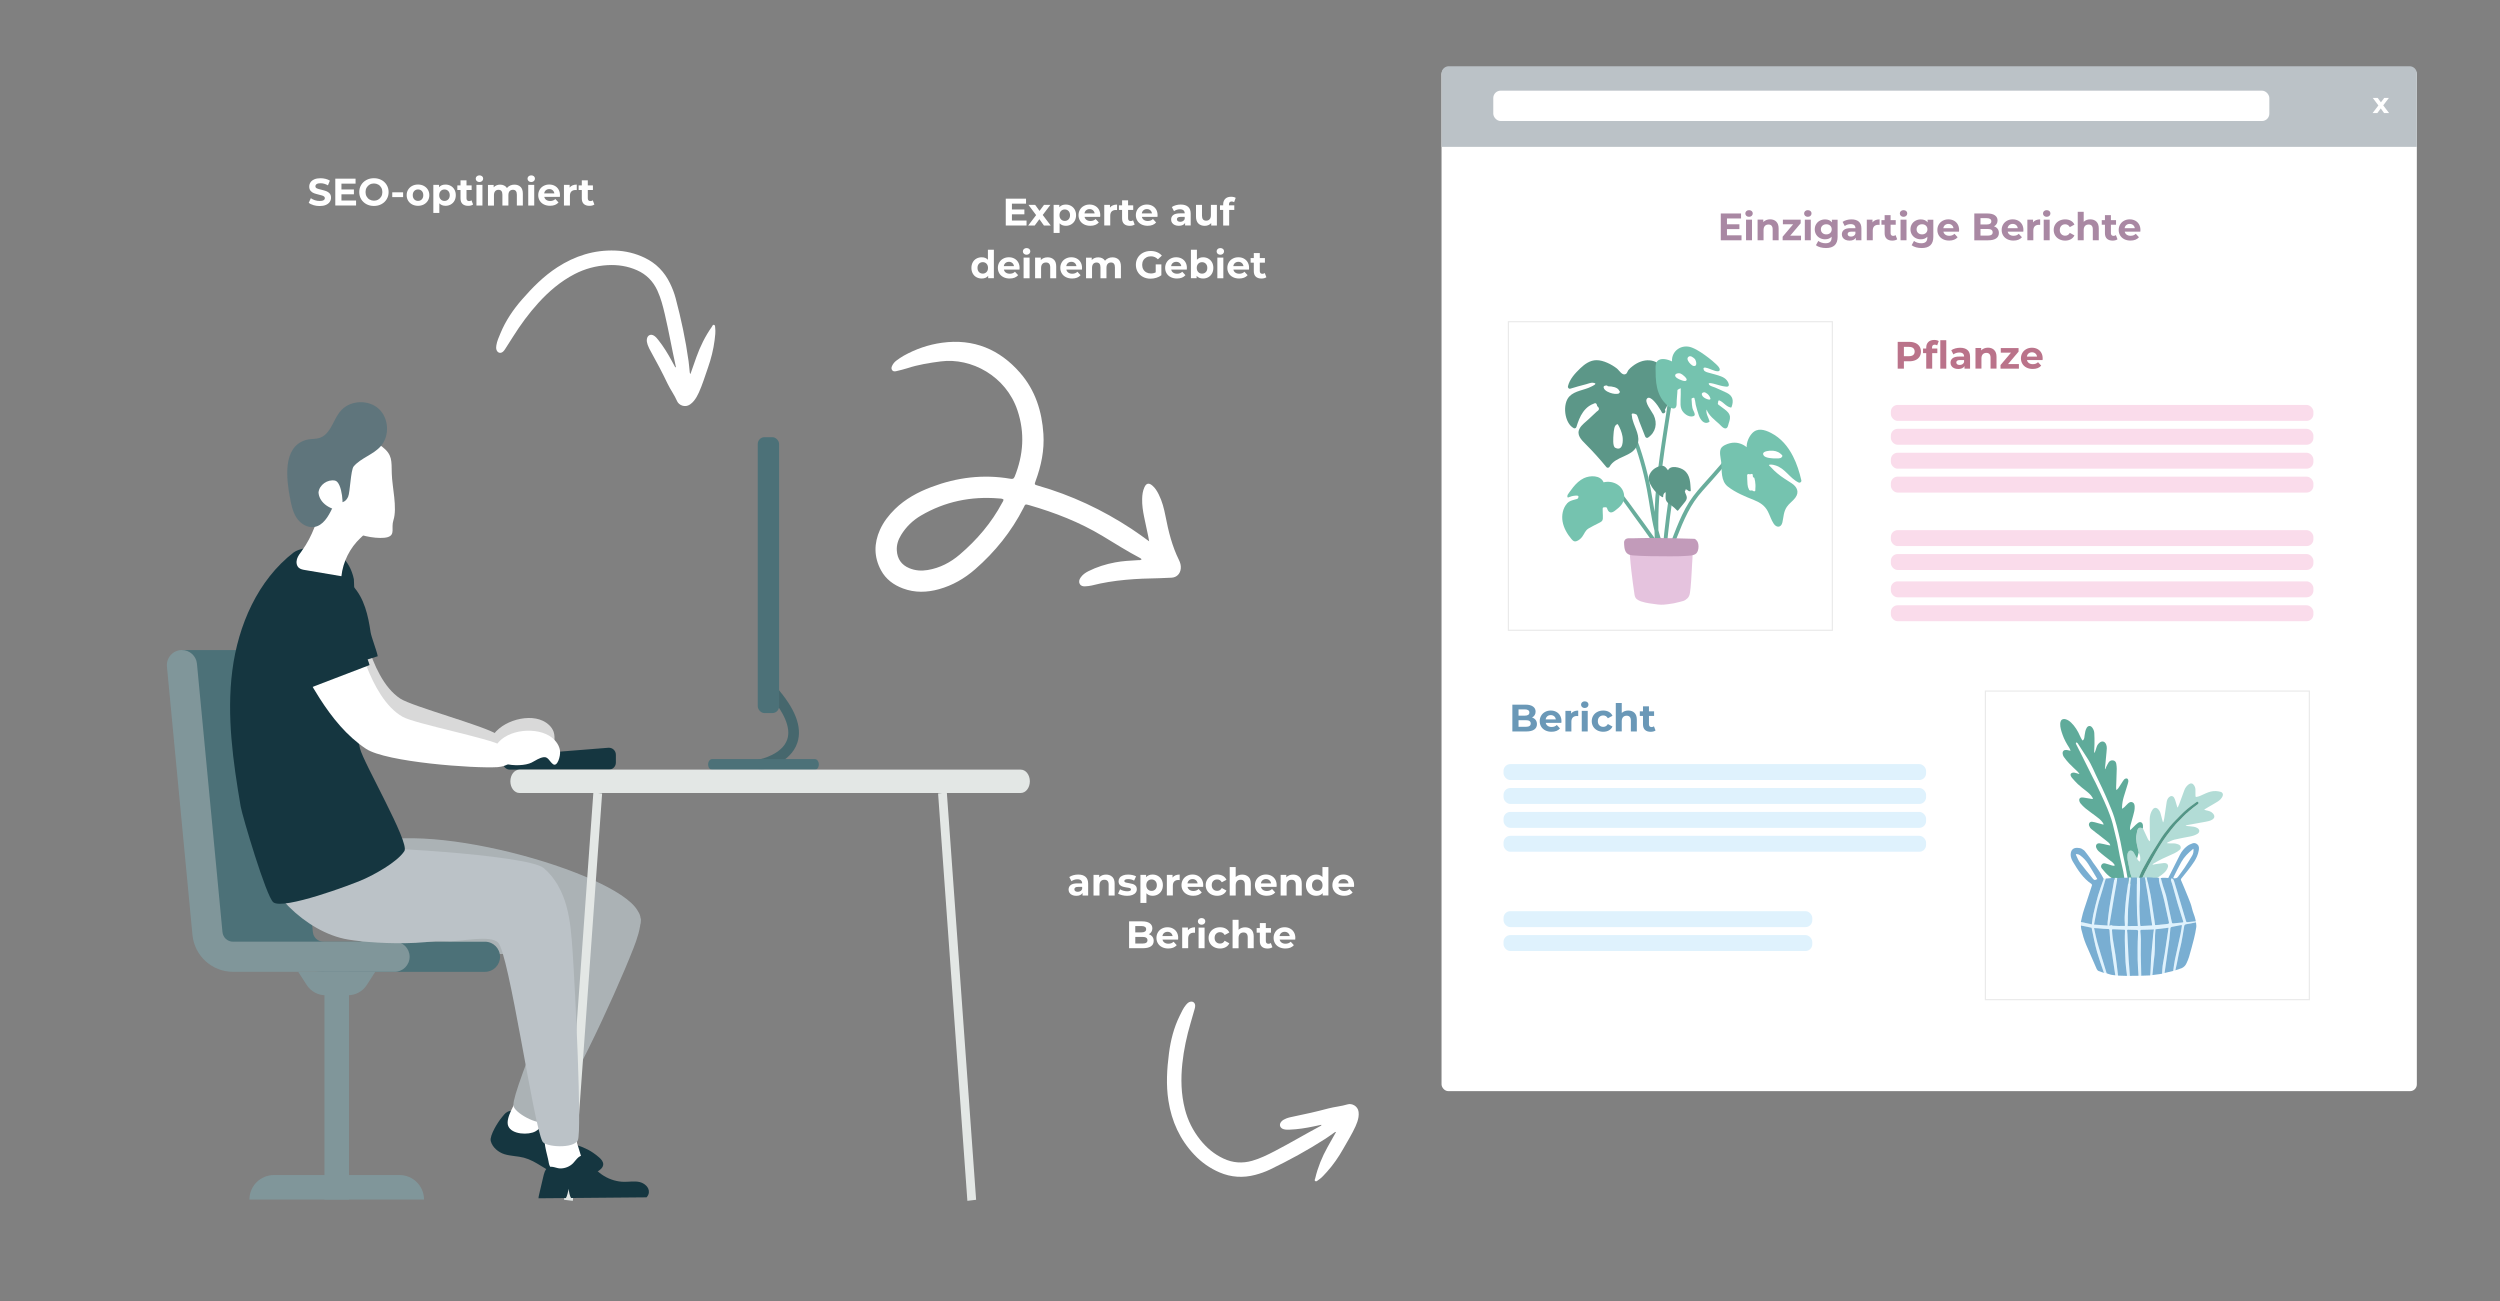 <?xml version="1.0" encoding="UTF-8"?><svg id="Ebene_1" xmlns="http://www.w3.org/2000/svg" viewBox="0 0 1043.19 542.9"><rect x="0" y="0" width="1043.19" height="542.9" fill="#808080" stroke="none"/><defs><style>.cls-1{fill:#e3e7e5;}.cls-2,.cls-3{fill:#fff;}.cls-4{fill:#dff2fd;}.cls-5{fill:#79aed2;}.cls-6{fill:#c29bba;}.cls-7{fill:#abb2b5;}.cls-8{fill:#a988a3;}.cls-9{fill:#5f757c;}.cls-9,.cls-3,.cls-10{fill-rule:evenodd;}.cls-11{fill:#69ad9c;}.cls-12{fill:#539687;}.cls-13{fill:#fadceb;}.cls-14{fill:#46676d;}.cls-15{fill:#e5c3de;}.cls-16{fill:#5fab9a;}.cls-17{fill:#bbc2c7;}.cls-18{fill:none;stroke:#eaeaea;stroke-miterlimit:10;stroke-width:.5px;}.cls-10,.cls-19{fill:#153640;}.cls-20{fill:#5c9788;}.cls-21{fill:#75c3af;}.cls-22{fill:#4c7178;}.cls-23{fill:#b2dcd6;}.cls-24{fill:#ba738a;}.cls-25{fill:#d9d9d9;}.cls-26{fill:#6a98b7;}.cls-27{fill:#80969a;}</style></defs><path class="cls-2" d="m428.35,92.02v2.08h-8.67v-11.2h8.46v2.08h-5.89v2.43h5.2v2.02h-5.2v2.59h6.1Z"/><path class="cls-2" d="m435.6,94.1l-1.89-2.64-1.95,2.64h-2.72l3.31-4.34-3.2-4.27h2.8l1.82,2.51,1.87-2.51h2.66l-3.2,4.21,3.33,4.4h-2.83Z"/><path class="cls-2" d="m446.92,85.91c.66.37,1.17.89,1.54,1.55s.56,1.44.56,2.33-.19,1.66-.56,2.33c-.37.67-.89,1.18-1.54,1.55-.66.37-1.38.55-2.18.55-1.1,0-1.96-.35-2.59-1.04v4.02h-2.5v-11.71h2.38v.99c.62-.75,1.52-1.12,2.7-1.12.8,0,1.53.18,2.18.55Zm-1.04,5.62c.41-.43.62-1.01.62-1.74s-.21-1.3-.62-1.74c-.41-.43-.94-.65-1.58-.65s-1.17.22-1.58.65c-.41.43-.62,1.01-.62,1.74s.21,1.3.62,1.74c.41.43.94.65,1.58.65s1.17-.22,1.58-.65Z"/><path class="cls-2" d="m459.07,90.5h-6.51c.12.53.39.96.83,1.26.44.31.98.46,1.63.46.45,0,.84-.07,1.19-.2s.67-.34.97-.63l1.33,1.44c-.81.93-1.99,1.39-3.55,1.39-.97,0-1.83-.19-2.58-.57-.75-.38-1.32-.9-1.73-1.58s-.61-1.43-.61-2.29.2-1.6.6-2.28c.4-.68.95-1.21,1.65-1.58.7-.38,1.48-.57,2.34-.57s1.61.18,2.29.54,1.22.88,1.61,1.56.58,1.46.58,2.36c0,.03-.02.26-.05.67Zm-5.84-2.77c-.38.32-.62.76-.7,1.31h4.24c-.09-.54-.32-.98-.7-1.3-.38-.33-.85-.49-1.41-.49s-1.04.16-1.42.48Z"/><path class="cls-2" d="m464.38,85.68c.51-.21,1.09-.32,1.75-.32v2.3c-.28-.02-.46-.03-.56-.03-.71,0-1.27.2-1.68.6-.41.4-.61,1-.61,1.8v4.06h-2.5v-8.61h2.38v1.14c.3-.42.7-.73,1.21-.94Z"/><path class="cls-2" d="m473.47,93.68c-.25.18-.55.32-.9.41-.36.09-.73.14-1.13.14-1.02,0-1.82-.26-2.38-.78-.56-.52-.84-1.29-.84-2.3v-3.54h-1.33v-1.92h1.33v-2.1h2.5v2.1h2.14v1.92h-2.14v3.5c0,.36.09.64.28.84.19.2.45.3.79.3.39,0,.73-.11,1.01-.32l.67,1.76Z"/><path class="cls-2" d="m482.99,90.5h-6.51c.12.53.39.96.83,1.26.44.31.98.46,1.63.46.45,0,.84-.07,1.19-.2s.67-.34.97-.63l1.33,1.44c-.81.93-1.99,1.39-3.55,1.39-.97,0-1.83-.19-2.58-.57-.75-.38-1.32-.9-1.73-1.58s-.61-1.43-.61-2.29.2-1.6.6-2.28c.4-.68.95-1.21,1.65-1.58.7-.38,1.48-.57,2.34-.57s1.61.18,2.29.54,1.22.88,1.61,1.56.58,1.46.58,2.36c0,.03-.02.26-.05.67Zm-5.84-2.77c-.38.32-.62.76-.7,1.31h4.24c-.09-.54-.32-.98-.7-1.3-.38-.33-.85-.49-1.41-.49s-1.04.16-1.42.48Z"/><path class="cls-2" d="m495.78,86.31c.71.63,1.07,1.59,1.07,2.87v4.91h-2.34v-1.07c-.47.8-1.34,1.2-2.62,1.2-.66,0-1.23-.11-1.72-.34s-.86-.53-1.11-.93c-.26-.39-.38-.84-.38-1.34,0-.8.3-1.43.9-1.89.6-.46,1.53-.69,2.79-.69h1.98c0-.54-.17-.96-.5-1.26-.33-.29-.83-.44-1.49-.44-.46,0-.91.07-1.35.22-.44.14-.82.34-1.13.58l-.9-1.74c.47-.33,1.03-.59,1.69-.77.66-.18,1.33-.27,2.02-.27,1.33,0,2.36.32,3.07.95Zm-2.13,5.94c.33-.2.56-.49.7-.87v-.88h-1.71c-1.02,0-1.54.34-1.54,1.01,0,.32.12.57.38.76.25.19.59.28,1.03.28s.81-.1,1.14-.3Z"/><path class="cls-2" d="m507.78,85.49v8.61h-2.37v-1.02c-.33.37-.73.66-1.18.86-.46.2-.96.3-1.49.3-1.13,0-2.03-.33-2.69-.98-.66-.65-.99-1.62-.99-2.9v-4.86h2.5v4.5c0,1.39.58,2.08,1.74,2.08.6,0,1.08-.19,1.44-.58.36-.39.54-.97.54-1.74v-4.26h2.5Z"/><path class="cls-2" d="m512.83,85.68h2.21v1.92h-2.14v6.5h-2.5v-6.5h-1.33v-1.92h1.33v-.38c0-.98.29-1.76.87-2.34.58-.58,1.4-.86,2.46-.86.37,0,.73.04,1.06.12s.62.19.84.34l-.66,1.81c-.29-.2-.62-.3-1.01-.3-.76,0-1.14.42-1.14,1.25v.37Z"/><path class="cls-2" d="m414.72,104.22v11.87h-2.38v-.99c-.62.75-1.51,1.12-2.69,1.12-.81,0-1.54-.18-2.2-.54-.66-.36-1.17-.88-1.54-1.55-.37-.67-.56-1.45-.56-2.34s.19-1.66.56-2.34c.37-.67.89-1.19,1.54-1.55.66-.36,1.39-.54,2.2-.54,1.1,0,1.96.35,2.58,1.04v-4.18h2.5Zm-3.07,9.3c.42-.43.62-1.01.62-1.74s-.21-1.3-.62-1.74-.94-.65-1.57-.65-1.17.22-1.58.65-.62,1.01-.62,1.74.21,1.3.62,1.74c.42.43.94.65,1.58.65s1.15-.22,1.57-.65Z"/><path class="cls-2" d="m425.41,112.5h-6.51c.12.53.39.96.83,1.26.44.31.98.46,1.63.46.45,0,.84-.07,1.19-.2s.67-.34.97-.63l1.33,1.44c-.81.93-1.99,1.39-3.55,1.39-.97,0-1.83-.19-2.58-.57-.75-.38-1.32-.9-1.73-1.58s-.61-1.43-.61-2.29.2-1.6.6-2.28c.4-.68.95-1.21,1.65-1.58.7-.38,1.48-.57,2.34-.57s1.61.18,2.29.54,1.22.88,1.61,1.56.58,1.46.58,2.36c0,.03-.02.26-.05.67Zm-5.84-2.77c-.38.32-.62.76-.7,1.31h4.24c-.09-.54-.32-.98-.7-1.3-.38-.33-.85-.49-1.41-.49s-1.04.16-1.42.48Z"/><path class="cls-2" d="m427.25,105.89c-.29-.27-.43-.6-.43-.99s.14-.73.43-.99.66-.4,1.12-.4.83.13,1.12.38c.29.26.43.58.43.96,0,.42-.14.76-.43,1.03-.29.27-.66.41-1.12.41s-.83-.13-1.12-.4Zm-.13,1.6h2.5v8.61h-2.5v-8.61Z"/><path class="cls-2" d="m439.75,108.32c.66.64.98,1.59.98,2.85v4.93h-2.5v-4.54c0-.68-.15-1.19-.45-1.53-.3-.34-.73-.5-1.3-.5-.63,0-1.13.19-1.5.58-.37.39-.56.97-.56,1.74v4.26h-2.5v-8.61h2.38v1.01c.33-.36.74-.64,1.23-.84.49-.2,1.03-.3,1.62-.3,1.07,0,1.93.32,2.58.96Z"/><path class="cls-2" d="m451.47,112.5h-6.51c.12.53.39.96.83,1.26.44.31.98.46,1.63.46.45,0,.84-.07,1.19-.2s.67-.34.97-.63l1.33,1.44c-.81.93-1.99,1.39-3.55,1.39-.97,0-1.83-.19-2.58-.57-.75-.38-1.32-.9-1.73-1.58s-.61-1.43-.61-2.29.2-1.6.6-2.28c.4-.68.95-1.21,1.65-1.58.7-.38,1.48-.57,2.34-.57s1.61.18,2.29.54,1.22.88,1.61,1.56.58,1.46.58,2.36c0,.03-.02.26-.05.67Zm-5.84-2.77c-.38.32-.62.76-.7,1.31h4.24c-.09-.54-.32-.98-.7-1.3-.38-.33-.85-.49-1.41-.49s-1.04.16-1.42.48Z"/><path class="cls-2" d="m466.78,108.31c.63.63.95,1.59.95,2.86v4.93h-2.5v-4.54c0-.68-.14-1.19-.42-1.53-.28-.34-.69-.5-1.21-.5-.59,0-1.05.19-1.39.57-.34.38-.51.94-.51,1.69v4.32h-2.5v-4.54c0-1.35-.54-2.03-1.63-2.03-.58,0-1.04.19-1.38.57-.34.38-.51.94-.51,1.69v4.32h-2.5v-8.61h2.38v.99c.32-.36.71-.64,1.18-.83.46-.19.97-.29,1.53-.29.61,0,1.16.12,1.65.36.49.24.89.59,1.18,1.05.35-.45.8-.79,1.34-1.04.54-.25,1.13-.37,1.77-.37,1.08,0,1.93.32,2.57.95Z"/><path class="cls-2" d="m482.24,110.32h2.37v4.54c-.61.46-1.31.81-2.11,1.06-.8.25-1.61.37-2.42.37-1.16,0-2.21-.25-3.14-.74-.93-.5-1.66-1.18-2.18-2.06-.53-.88-.79-1.87-.79-2.98s.26-2.1.79-2.98,1.26-1.57,2.2-2.06,1.99-.74,3.17-.74c.98,0,1.87.17,2.67.5s1.47.81,2.02,1.44l-1.66,1.54c-.8-.84-1.76-1.26-2.9-1.26-.71,0-1.35.15-1.9.45s-.99.72-1.3,1.26-.46,1.17-.46,1.87.15,1.31.46,1.86.74.97,1.29,1.27c.55.3,1.18.46,1.88.46.75,0,1.42-.16,2.02-.48v-3.28Z"/><path class="cls-2" d="m495.22,112.5h-6.51c.12.53.39.96.83,1.26.44.31.98.46,1.63.46.45,0,.84-.07,1.19-.2s.67-.34.97-.63l1.33,1.44c-.81.93-1.99,1.39-3.55,1.39-.97,0-1.83-.19-2.58-.57-.75-.38-1.32-.9-1.73-1.58s-.61-1.43-.61-2.29.2-1.6.6-2.28c.4-.68.95-1.21,1.65-1.58.7-.38,1.48-.57,2.34-.57s1.61.18,2.29.54,1.22.88,1.61,1.56.58,1.46.58,2.36c0,.03-.02.26-.05.67Zm-5.84-2.77c-.38.32-.62.76-.7,1.31h4.24c-.09-.54-.32-.98-.7-1.3-.38-.33-.85-.49-1.41-.49s-1.04.16-1.42.48Z"/><path class="cls-2" d="m504.2,107.91c.66.37,1.17.89,1.54,1.55s.56,1.44.56,2.33-.19,1.66-.56,2.33c-.37.67-.89,1.18-1.54,1.55-.66.37-1.38.55-2.18.55-1.18,0-2.09-.37-2.7-1.12v.99h-2.38v-11.87h2.5v4.18c.63-.69,1.49-1.04,2.59-1.04.8,0,1.53.18,2.18.55Zm-1.04,5.62c.41-.43.62-1.01.62-1.74s-.21-1.3-.62-1.74c-.41-.43-.94-.65-1.58-.65s-1.17.22-1.58.65c-.41.43-.62,1.01-.62,1.74s.21,1.3.62,1.74c.41.43.94.65,1.58.65s1.17-.22,1.58-.65Z"/><path class="cls-2" d="m508.1,105.89c-.29-.27-.43-.6-.43-.99s.14-.73.43-.99.66-.4,1.12-.4.83.13,1.12.38c.29.26.43.58.43.96,0,.42-.14.76-.43,1.03-.29.27-.66.41-1.12.41s-.83-.13-1.12-.4Zm-.13,1.6h2.5v8.61h-2.5v-8.61Z"/><path class="cls-2" d="m521.17,112.5h-6.51c.12.53.39.96.83,1.26.44.31.98.46,1.63.46.45,0,.84-.07,1.19-.2s.67-.34.97-.63l1.33,1.44c-.81.93-1.99,1.39-3.55,1.39-.97,0-1.83-.19-2.58-.57-.75-.38-1.32-.9-1.73-1.58s-.61-1.43-.61-2.29.2-1.6.6-2.28c.4-.68.95-1.21,1.65-1.58.7-.38,1.48-.57,2.34-.57s1.61.18,2.29.54,1.22.88,1.61,1.56.58,1.46.58,2.36c0,.03-.02.26-.05.67Zm-5.84-2.77c-.38.32-.62.76-.7,1.31h4.24c-.09-.54-.32-.98-.7-1.3-.38-.33-.85-.49-1.41-.49s-1.04.16-1.42.48Z"/><path class="cls-2" d="m528.43,115.68c-.25.18-.55.32-.9.41-.36.09-.73.14-1.13.14-1.02,0-1.82-.26-2.38-.78-.56-.52-.84-1.29-.84-2.3v-3.54h-1.33v-1.92h1.33v-2.1h2.5v2.1h2.14v1.92h-2.14v3.5c0,.36.09.64.28.84.19.2.45.3.79.3.39,0,.73-.11,1.01-.32l.67,1.76Z"/><path class="cls-2" d="m130.81,85.59c-.83-.24-1.49-.55-1.99-.94l.88-1.95c.48.35,1.05.63,1.71.85s1.32.32,1.98.32c.74,0,1.28-.11,1.63-.33.35-.22.53-.51.53-.87,0-.27-.1-.49-.31-.66-.21-.18-.47-.32-.8-.42-.33-.11-.77-.22-1.32-.35-.85-.2-1.55-.41-2.1-.61-.54-.2-1.01-.53-1.4-.98-.39-.45-.58-1.05-.58-1.79,0-.65.18-1.24.53-1.77.35-.53.88-.95,1.59-1.26.71-.31,1.58-.46,2.6-.46.71,0,1.41.09,2.1.26.68.17,1.28.42,1.79.74l-.8,1.97c-1.04-.59-2.07-.88-3.1-.88-.73,0-1.26.12-1.61.35-.35.23-.52.54-.52.93s.2.67.6.86c.4.19,1.01.37,1.83.55.85.2,1.55.41,2.1.61.54.2,1.01.52,1.4.96.39.44.58,1.03.58,1.78,0,.64-.18,1.22-.54,1.75-.36.53-.89.95-1.61,1.26-.71.31-1.58.46-2.61.46-.89,0-1.74-.12-2.57-.36Z"/><path class="cls-2" d="m148.58,83.67v2.08h-8.67v-11.2h8.46v2.08h-5.89v2.43h5.2v2.02h-5.2v2.59h6.1Z"/><path class="cls-2" d="m152.89,85.19c-.93-.5-1.66-1.19-2.19-2.07-.53-.88-.79-1.87-.79-2.97s.26-2.09.79-2.97c.53-.88,1.26-1.57,2.19-2.07.93-.5,1.98-.75,3.14-.75s2.21.25,3.14.75c.93.5,1.66,1.19,2.19,2.07.53.88.8,1.87.8,2.97s-.27,2.09-.8,2.97c-.53.88-1.26,1.57-2.19,2.07-.93.5-1.97.75-3.14.75s-2.21-.25-3.14-.75Zm4.94-1.91c.53-.3.95-.73,1.26-1.27s.46-1.16.46-1.86-.15-1.31-.46-1.86-.72-.97-1.26-1.27-1.13-.46-1.79-.46-1.26.15-1.79.46-.95.73-1.26,1.27-.46,1.16-.46,1.86.15,1.31.46,1.86.72.97,1.26,1.27c.53.3,1.13.46,1.79.46s1.26-.15,1.79-.46Z"/><path class="cls-2" d="m163.68,80.25h4.53v2h-4.53v-2Z"/><path class="cls-2" d="m171.99,85.31c-.72-.38-1.28-.9-1.69-1.58s-.61-1.43-.61-2.29.2-1.62.61-2.29c.41-.67.97-1.2,1.69-1.58.72-.38,1.53-.57,2.44-.57s1.72.19,2.43.57c.71.38,1.27.9,1.68,1.58.41.67.61,1.43.61,2.29s-.2,1.62-.61,2.29c-.41.67-.97,1.2-1.68,1.58-.71.38-1.53.57-2.43.57s-1.72-.19-2.44-.57Zm4.02-2.13c.41-.43.62-1.01.62-1.74s-.21-1.3-.62-1.74c-.41-.43-.94-.65-1.58-.65s-1.17.22-1.58.65-.62,1.01-.62,1.74.21,1.3.62,1.74c.42.43.94.65,1.58.65s1.17-.22,1.58-.65Z"/><path class="cls-2" d="m188.09,77.57c.66.37,1.17.89,1.54,1.55s.56,1.44.56,2.33-.19,1.66-.56,2.33c-.37.67-.89,1.18-1.54,1.55-.66.37-1.38.55-2.18.55-1.1,0-1.96-.35-2.59-1.04v4.02h-2.5v-11.71h2.38v.99c.62-.75,1.52-1.12,2.7-1.12.8,0,1.53.18,2.18.55Zm-1.04,5.62c.41-.43.62-1.01.62-1.74s-.21-1.3-.62-1.74c-.41-.43-.94-.65-1.58-.65s-1.17.22-1.58.65c-.41.43-.62,1.01-.62,1.74s.21,1.3.62,1.74c.41.43.94.65,1.58.65s1.17-.22,1.58-.65Z"/><path class="cls-2" d="m197.41,85.34c-.25.18-.55.32-.9.41-.36.09-.73.14-1.13.14-1.02,0-1.82-.26-2.38-.78-.56-.52-.84-1.29-.84-2.3v-3.54h-1.33v-1.92h1.33v-2.1h2.5v2.1h2.14v1.92h-2.14v3.5c0,.36.09.64.28.84.19.2.45.3.79.3.39,0,.73-.11,1.01-.32l.67,1.76Z"/><path class="cls-2" d="m198.94,75.55c-.29-.27-.43-.6-.43-.99s.14-.73.43-.99.66-.4,1.12-.4.83.13,1.12.38c.29.26.43.58.43.96,0,.42-.14.76-.43,1.03-.29.27-.66.41-1.12.41s-.83-.13-1.12-.4Zm-.13,1.6h2.5v8.61h-2.5v-8.61Z"/><path class="cls-2" d="m217.22,77.97c.63.63.95,1.59.95,2.86v4.93h-2.5v-4.54c0-.68-.14-1.19-.42-1.53-.28-.34-.69-.5-1.21-.5-.59,0-1.05.19-1.39.57-.34.38-.51.94-.51,1.69v4.32h-2.5v-4.54c0-1.35-.54-2.03-1.63-2.03-.58,0-1.04.19-1.38.57-.34.38-.51.94-.51,1.69v4.32h-2.5v-8.61h2.38v.99c.32-.36.71-.64,1.18-.83.46-.19.97-.29,1.53-.29.61,0,1.16.12,1.65.36.49.24.89.59,1.18,1.05.35-.45.8-.79,1.34-1.04.54-.25,1.13-.37,1.77-.37,1.08,0,1.93.32,2.57.95Z"/><path class="cls-2" d="m220.55,75.55c-.29-.27-.43-.6-.43-.99s.14-.73.43-.99.66-.4,1.12-.4.83.13,1.12.38c.29.26.43.58.43.96,0,.42-.14.76-.43,1.03-.29.27-.66.41-1.12.41s-.83-.13-1.12-.4Zm-.13,1.6h2.5v8.61h-2.5v-8.61Z"/><path class="cls-2" d="m233.62,82.15h-6.51c.12.53.39.96.83,1.26.44.31.98.46,1.63.46.45,0,.84-.07,1.19-.2s.67-.34.97-.63l1.33,1.44c-.81.93-1.99,1.39-3.55,1.39-.97,0-1.83-.19-2.58-.57-.75-.38-1.32-.9-1.73-1.58s-.61-1.43-.61-2.29.2-1.6.6-2.28c.4-.68.95-1.21,1.65-1.58.7-.38,1.48-.57,2.34-.57s1.61.18,2.29.54,1.22.88,1.61,1.56.58,1.46.58,2.36c0,.03-.02.26-.05.67Zm-5.84-2.77c-.38.32-.62.76-.7,1.31h4.24c-.09-.54-.32-.98-.7-1.3-.38-.33-.85-.49-1.41-.49s-1.04.16-1.42.48Z"/><path class="cls-2" d="m238.92,77.34c.51-.21,1.09-.32,1.75-.32v2.3c-.28-.02-.46-.03-.56-.03-.71,0-1.27.2-1.68.6-.41.4-.61,1-.61,1.8v4.06h-2.5v-8.61h2.38v1.14c.3-.42.7-.73,1.21-.94Z"/><path class="cls-2" d="m248.02,85.34c-.25.18-.55.32-.9.41-.36.09-.73.14-1.13.14-1.02,0-1.82-.26-2.38-.78-.56-.52-.84-1.29-.84-2.3v-3.54h-1.33v-1.92h1.33v-2.1h2.5v2.1h2.14v1.92h-2.14v3.5c0,.36.09.64.28.84.19.2.45.3.79.3.39,0,.73-.11,1.01-.32l.67,1.76Z"/><path class="cls-2" d="m452.99,365.89c.71.63,1.07,1.59,1.07,2.87v4.91h-2.34v-1.07c-.47.8-1.34,1.2-2.62,1.2-.66,0-1.23-.11-1.72-.34-.49-.22-.86-.53-1.11-.93-.26-.39-.38-.84-.38-1.34,0-.8.3-1.43.9-1.89s1.53-.69,2.79-.69h1.98c0-.54-.17-.96-.5-1.26-.33-.29-.83-.44-1.49-.44-.46,0-.91.07-1.35.22-.44.14-.82.34-1.13.58l-.9-1.74c.47-.33,1.03-.59,1.69-.77.66-.18,1.33-.27,2.02-.27,1.33,0,2.36.32,3.07.95Zm-2.13,5.94c.33-.2.56-.49.7-.87v-.88h-1.71c-1.02,0-1.54.34-1.54,1.01,0,.32.12.57.38.76.25.19.59.28,1.03.28s.81-.1,1.14-.3Z"/><path class="cls-2" d="m464.13,365.89c.66.64.98,1.59.98,2.85v4.93h-2.5v-4.54c0-.68-.15-1.19-.45-1.53s-.73-.5-1.3-.5c-.63,0-1.13.19-1.5.58s-.56.97-.56,1.74v4.26h-2.5v-8.61h2.38v1.01c.33-.36.74-.64,1.23-.84.49-.2,1.03-.3,1.62-.3,1.07,0,1.93.32,2.58.96Z"/><path class="cls-2" d="m468.17,373.53c-.68-.18-1.23-.4-1.63-.66l.83-1.79c.38.25.85.45,1.39.6s1.08.23,1.6.23c1.06,0,1.58-.26,1.58-.78,0-.25-.14-.42-.43-.53s-.73-.2-1.33-.27c-.7-.11-1.29-.23-1.74-.37-.46-.14-.86-.38-1.19-.74s-.5-.85-.5-1.5c0-.54.16-1.03.47-1.45.31-.42.77-.75,1.38-.98.6-.24,1.31-.35,2.14-.35.61,0,1.21.07,1.82.2s1.1.32,1.5.55l-.83,1.78c-.76-.43-1.58-.64-2.48-.64-.53,0-.93.08-1.2.22s-.4.34-.4.58c0,.27.14.45.43.56s.75.21,1.38.3c.7.12,1.28.24,1.73.38.45.13.84.38,1.17.73.33.35.5.84.5,1.47,0,.53-.16,1.01-.48,1.42s-.79.74-1.4.97c-.61.23-1.34.34-2.18.34-.71,0-1.41-.09-2.1-.26Z"/><path class="cls-2" d="m483.14,365.48c.66.37,1.17.89,1.54,1.55.37.67.56,1.44.56,2.33s-.19,1.66-.56,2.33c-.37.67-.89,1.18-1.54,1.55-.66.37-1.38.55-2.18.55-1.1,0-1.96-.35-2.59-1.04v4.02h-2.5v-11.71h2.38v.99c.62-.75,1.52-1.12,2.7-1.12.8,0,1.53.18,2.18.55Zm-1.04,5.62c.41-.43.62-1.01.62-1.74s-.21-1.3-.62-1.74c-.41-.43-.94-.65-1.58-.65s-1.17.22-1.58.65c-.41.43-.62,1.01-.62,1.74s.21,1.3.62,1.74c.41.43.94.65,1.58.65s1.17-.22,1.58-.65Z"/><path class="cls-2" d="m490.5,365.25c.51-.21,1.09-.32,1.75-.32v2.3c-.28-.02-.46-.03-.56-.03-.71,0-1.27.2-1.68.6s-.61,1-.61,1.8v4.06h-2.5v-8.61h2.38v1.14c.3-.42.7-.73,1.21-.94Z"/><path class="cls-2" d="m502.04,370.07h-6.51c.12.53.39.96.83,1.26.44.31.98.46,1.63.46.45,0,.84-.07,1.19-.2.35-.13.67-.34.97-.63l1.33,1.44c-.81.93-1.99,1.39-3.55,1.39-.97,0-1.83-.19-2.58-.57-.75-.38-1.32-.9-1.73-1.58s-.61-1.43-.61-2.29.2-1.6.6-2.28c.4-.68.95-1.21,1.65-1.58.7-.38,1.48-.57,2.34-.57s1.61.18,2.29.54c.68.36,1.22.88,1.61,1.56.39.68.58,1.46.58,2.36,0,.03-.02.26-.05.67Zm-5.84-2.77c-.38.32-.62.76-.7,1.31h4.24c-.09-.54-.32-.98-.7-1.3-.38-.33-.85-.49-1.41-.49s-1.04.16-1.42.48Z"/><path class="cls-2" d="m505.44,373.23c-.73-.38-1.3-.9-1.71-1.58-.41-.67-.62-1.43-.62-2.29s.21-1.62.62-2.29c.41-.67.98-1.2,1.71-1.58s1.55-.57,2.47-.57,1.7.19,2.38.57c.68.38,1.17.92,1.48,1.62l-1.94,1.04c-.45-.79-1.09-1.18-1.94-1.18-.65,0-1.19.21-1.62.64s-.64,1.01-.64,1.74.21,1.32.64,1.74c.43.43.97.64,1.62.64.85,0,1.5-.39,1.94-1.18l1.94,1.06c-.31.68-.8,1.22-1.48,1.6-.68.38-1.47.58-2.38.58s-1.74-.19-2.47-.57Z"/><path class="cls-2" d="m520.96,365.89c.66.64.98,1.59.98,2.85v4.93h-2.5v-4.54c0-.68-.15-1.19-.45-1.53s-.73-.5-1.3-.5c-.63,0-1.13.19-1.5.58s-.56.97-.56,1.74v4.26h-2.5v-11.87h2.5v4.16c.33-.33.73-.58,1.2-.76.47-.18.98-.26,1.54-.26,1.07,0,1.93.32,2.58.96Z"/><path class="cls-2" d="m532.68,370.07h-6.51c.12.53.39.96.83,1.26.44.31.98.46,1.63.46.45,0,.84-.07,1.19-.2.35-.13.67-.34.97-.63l1.33,1.44c-.81.93-1.99,1.39-3.55,1.39-.97,0-1.83-.19-2.58-.57-.75-.38-1.32-.9-1.73-1.58s-.61-1.43-.61-2.29.2-1.6.6-2.28c.4-.68.95-1.21,1.65-1.58.7-.38,1.48-.57,2.34-.57s1.61.18,2.29.54c.68.36,1.22.88,1.61,1.56.39.68.58,1.46.58,2.36,0,.03-.02.26-.05.67Zm-5.84-2.77c-.38.32-.62.76-.7,1.31h4.24c-.09-.54-.32-.98-.7-1.3-.38-.33-.85-.49-1.41-.49s-1.04.16-1.42.48Z"/><path class="cls-2" d="m542.21,365.89c.66.64.98,1.59.98,2.85v4.93h-2.5v-4.54c0-.68-.15-1.19-.45-1.53s-.73-.5-1.3-.5c-.63,0-1.13.19-1.5.58s-.56.97-.56,1.74v4.26h-2.5v-8.61h2.38v1.01c.33-.36.74-.64,1.23-.84.49-.2,1.03-.3,1.62-.3,1.07,0,1.93.32,2.58.96Z"/><path class="cls-2" d="m554.31,361.8v11.87h-2.38v-.99c-.62.75-1.51,1.12-2.69,1.12-.81,0-1.54-.18-2.2-.54-.66-.36-1.17-.88-1.54-1.55-.37-.67-.56-1.45-.56-2.34s.19-1.66.56-2.34c.37-.67.89-1.19,1.54-1.55.66-.36,1.39-.54,2.2-.54,1.1,0,1.96.35,2.58,1.04v-4.18h2.5Zm-3.07,9.3c.42-.43.62-1.01.62-1.74s-.21-1.3-.62-1.74c-.42-.43-.94-.65-1.57-.65s-1.17.22-1.58.65c-.42.43-.62,1.01-.62,1.74s.21,1.3.62,1.74.94.65,1.58.65,1.15-.22,1.57-.65Z"/><path class="cls-2" d="m565,370.07h-6.51c.12.53.39.96.83,1.26.44.31.98.46,1.63.46.45,0,.84-.07,1.19-.2.35-.13.67-.34.97-.63l1.33,1.44c-.81.93-1.99,1.39-3.55,1.39-.97,0-1.83-.19-2.58-.57-.75-.38-1.32-.9-1.73-1.58s-.61-1.43-.61-2.29.2-1.6.6-2.28c.4-.68.95-1.21,1.65-1.58.7-.38,1.48-.57,2.34-.57s1.61.18,2.29.54c.68.36,1.22.88,1.61,1.56.39.68.58,1.46.58,2.36,0,.03-.02.26-.05.67Zm-5.84-2.77c-.38.32-.62.76-.7,1.31h4.24c-.09-.54-.32-.98-.7-1.3-.38-.33-.85-.49-1.41-.49s-1.04.16-1.42.48Z"/><path class="cls-2" d="m480.87,390.86c.36.48.54,1.06.54,1.75,0,.98-.38,1.74-1.14,2.26-.76.53-1.88.79-3.34.79h-5.79v-11.2h5.47c1.37,0,2.41.26,3.14.78.73.52,1.1,1.23,1.1,2.13,0,.54-.13,1.03-.39,1.46-.26.43-.63.76-1.1,1.01.64.2,1.14.54,1.5,1.02Zm-7.15-4.44v2.64h2.58c.64,0,1.12-.11,1.46-.34.33-.22.5-.55.5-.99s-.17-.76-.5-.98c-.33-.22-.82-.33-1.46-.33h-2.58Zm4.57,6.96c.35-.22.52-.57.52-1.04,0-.93-.69-1.39-2.06-1.39h-3.02v2.77h3.02c.68,0,1.2-.11,1.54-.34Z"/><path class="cls-2" d="m491.59,392.07h-6.51c.12.53.39.96.83,1.26.44.31.98.46,1.63.46.45,0,.84-.07,1.19-.2.35-.13.67-.34.97-.63l1.33,1.44c-.81.93-1.99,1.39-3.55,1.39-.97,0-1.83-.19-2.58-.57-.75-.38-1.32-.9-1.73-1.58s-.61-1.43-.61-2.29.2-1.6.6-2.28c.4-.68.95-1.21,1.65-1.58.7-.38,1.48-.57,2.34-.57s1.61.18,2.29.54c.68.36,1.22.88,1.61,1.56.39.68.58,1.46.58,2.36,0,.03-.02.26-.05.67Zm-5.84-2.77c-.38.32-.62.76-.7,1.31h4.24c-.09-.54-.32-.98-.7-1.3-.38-.33-.85-.49-1.41-.49s-1.04.16-1.42.48Z"/><path class="cls-2" d="m496.9,387.25c.51-.21,1.09-.32,1.75-.32v2.3c-.28-.02-.46-.03-.56-.03-.71,0-1.27.2-1.68.6s-.61,1-.61,1.8v4.06h-2.5v-8.61h2.38v1.14c.3-.42.7-.73,1.21-.94Z"/><path class="cls-2" d="m500.27,385.46c-.29-.27-.43-.6-.43-.99s.14-.73.43-.99.66-.4,1.12-.4.83.13,1.12.38c.29.26.43.58.43.96,0,.42-.14.76-.43,1.03-.29.27-.66.41-1.12.41s-.83-.13-1.12-.4Zm-.13,1.6h2.5v8.61h-2.5v-8.61Z"/><path class="cls-2" d="m506.64,395.23c-.73-.38-1.3-.9-1.71-1.58-.41-.67-.62-1.43-.62-2.29s.21-1.62.62-2.29c.41-.67.98-1.2,1.71-1.58s1.55-.57,2.47-.57,1.7.19,2.38.57c.68.38,1.17.92,1.48,1.62l-1.94,1.04c-.45-.79-1.09-1.18-1.94-1.18-.65,0-1.19.21-1.62.64s-.64,1.01-.64,1.74.21,1.32.64,1.74c.43.43.97.64,1.62.64.85,0,1.5-.39,1.94-1.18l1.94,1.06c-.31.68-.8,1.22-1.48,1.6-.68.38-1.47.58-2.38.58s-1.74-.19-2.47-.57Z"/><path class="cls-2" d="m522.16,387.89c.66.64.98,1.59.98,2.85v4.93h-2.5v-4.54c0-.68-.15-1.19-.45-1.53s-.73-.5-1.3-.5c-.63,0-1.13.19-1.5.58s-.56.97-.56,1.74v4.26h-2.5v-11.87h2.5v4.16c.33-.33.73-.58,1.2-.76.47-.18.98-.26,1.54-.26,1.07,0,1.93.32,2.58.96Z"/><path class="cls-2" d="m530.95,395.25c-.25.18-.55.32-.9.41-.36.09-.73.14-1.13.14-1.02,0-1.82-.26-2.38-.78-.56-.52-.84-1.29-.84-2.3v-3.54h-1.33v-1.92h1.33v-2.1h2.5v2.1h2.14v1.92h-2.14v3.5c0,.36.09.64.28.84.19.2.45.3.79.3.39,0,.73-.11,1.01-.32l.67,1.76Z"/><path class="cls-2" d="m540.47,392.07h-6.51c.12.53.39.96.83,1.26.44.31.98.46,1.63.46.45,0,.84-.07,1.19-.2.35-.13.67-.34.97-.63l1.33,1.44c-.81.93-1.99,1.39-3.55,1.39-.97,0-1.83-.19-2.58-.57-.75-.38-1.32-.9-1.73-1.58s-.61-1.43-.61-2.29.2-1.6.6-2.28c.4-.68.95-1.21,1.65-1.58.7-.38,1.48-.57,2.34-.57s1.61.18,2.29.54c.68.36,1.22.88,1.61,1.56.39.68.58,1.46.58,2.36,0,.03-.02.26-.05.67Zm-5.84-2.77c-.38.32-.62.76-.7,1.31h4.24c-.09-.54-.32-.98-.7-1.3-.38-.33-.85-.49-1.41-.49s-1.04.16-1.42.48Z"/><path class="cls-3" d="m288.11,156.05c.87-2.47,1.65-4.74,2.46-7,1.61-4.5,3.7-8.76,6.46-12.68.23-.33.36-.95.89-.81.57.15.46.78.51,1.23.21,1.71-.02,3.4-.23,5.09-.5,4-1.49,7.89-2.83,11.69-1.2,3.42-2.25,6.89-3.74,10.21-.56,1.24-1.21,2.42-2.07,3.48-.47.58-1.01,1.08-1.62,1.51-2.11,1.48-4.67.28-5.38-1.34-1.11-2.58-2.8-4.83-4.01-7.36-2.14-4.49-4.47-8.9-6.89-13.25-.53-.95-1.06-1.91-1.41-2.95-.27-.79-.45-1.6-.31-2.44.26-1.6,1.68-2.21,3.03-1.31.7.46,1.23,1.11,1.74,1.76,2.15,2.71,3.95,5.65,5.6,8.69.5.91.99,1.83,1.49,2.76.36-.18.19-.41.16-.57-1.6-7.2-2.87-14.48-4.55-21.66-.79-3.36-1.64-6.7-3.09-9.85-1.79-3.89-4.58-6.75-8.52-8.49-3.92-1.74-8.02-2.35-12.27-2.12-4.86.27-9.46,1.5-13.8,3.75-5.81,3.02-10.7,7.19-15.08,12.01-3.98,4.38-7.45,9.12-10.59,14.12-1.09,1.74-2.19,3.47-3.31,5.19-.24.36-.5.73-.82,1.01-1.05.94-2.35.55-2.77-.8-.18-.6-.14-1.2-.04-1.82.28-1.79,1.04-3.42,1.73-5.07,2.14-5.18,5.23-9.75,8.89-13.96,4.43-5.09,9.13-9.85,14.84-13.55,7.36-4.76,15.33-7.29,24.14-6.97,4.33.16,8.47,1.16,12.37,3.05,4.74,2.29,8.19,5.88,10.48,10.59.98,2.01,1.79,4.08,2.36,6.24,2.3,8.66,4.17,17.4,5.4,26.28.19,1.38.28,2.78.44,4.17.04.33-.02.69.31,1.17"/><path class="cls-3" d="m557.53,472.3c-1.26,2.24-2.43,4.29-3.57,6.34-2.28,4.1-4.06,8.41-5.14,13-.09.39-.47.88,0,1.19.49.33.88-.16,1.26-.41,1.41-.94,2.52-2.2,3.63-3.45,2.64-2.95,4.88-6.19,6.82-9.64,1.75-3.1,3.64-6.12,5.11-9.36.55-1.21,1-2.46,1.22-3.79.12-.72.13-1.45.05-2.19-.3-2.54-2.89-3.69-4.57-3.17-2.66.82-5.45,1.01-8.13,1.73-4.77,1.28-9.59,2.37-14.43,3.35-1.06.22-2.13.43-3.13.84-.77.31-1.49.69-2.03,1.34-1.02,1.22-.52,2.68,1.04,3.12.81.23,1.64.21,2.47.18,3.45-.13,6.83-.67,10.18-1.38,1.01-.22,2.02-.43,3.04-.65.1.38-.18.41-.32.49-6.42,3.43-12.68,7.15-19.14,10.51-3.03,1.57-6.08,3.08-9.39,4.02-4.08,1.16-8.06.91-11.97-.93-3.9-1.82-7.07-4.5-9.72-7.84-3.03-3.82-5.17-8.06-6.37-12.76-1.61-6.3-1.75-12.64-1.08-19.03.61-5.8,1.84-11.45,3.48-17.02.57-1.94,1.12-3.87,1.67-5.82.11-.41.21-.84.21-1.27,0-1.39-1.15-2.12-2.43-1.56-.57.25-.99.67-1.38,1.14-1.15,1.36-1.85,2.98-2.63,4.55-2.44,4.93-3.78,10.19-4.49,15.65-.85,6.59-1.27,13.18-.23,19.84,1.34,8.58,4.76,16.18,10.84,22.58,2.99,3.15,6.48,5.6,10.48,7.32,4.85,2.08,9.81,2.36,14.84,1.05,2.14-.56,4.23-1.29,6.21-2.24,7.97-3.84,15.72-8.06,23.14-12.85,1.16-.75,2.26-1.57,3.39-2.35.27-.18.5-.46,1.08-.52"/><path class="cls-25" d="m207.41,306.44c-4.95-3.45-35.31-11.62-40.37-14.92-6.96-4.55-11.16-14.34-13.61-22.29-1.36-4.39-2.26-8.9-3.17-13.41l-25.13,8.28c2.22,5.88,4.82,11.61,7.82,17.13,4.6,8.47,10.21,16.59,17.83,22.49,7.95,6.15,44.23,11.47,54.28,11.58,8.16-.3,7.31-5.4,2.35-8.85Z"/><path class="cls-25" d="m226.42,300.72c2.03.95,3.85,2.55,4.6,4.66.75,2.11.44,6.94-1.62,6.05-1.7-.74-2.68-2.6-4.41-1.96-1.74.64-2.99,2.13-4.4,3.32-4.18,3.51-19.63,5.77-15.96-3.92,2.81-7.42,14.96-11.36,21.79-8.14Z"/><path class="cls-10" d="m154.64,263.81c-1-6.95-2.63-14.22-7.43-19.34-10.93-11.67-24.65-.67-24.21,12.81.17,5.17,2.59,10.58,4.1,15.46,1,3.23,2.11,6.43,3.36,9.57l27.16-8.47c-.3-1.99-2.69-8.05-2.97-10.02Z"/><path class="cls-10" d="m210.47,481.61c2.64.82,5.47.77,8.14,1.47,5.2,1.37,9.28,5.41,14.3,7.33,5.4,2.07,11.77,1.42,16.64-1.69,1.05-.67,2.12-1.61,2.16-2.85.04-1.16-.83-2.14-1.71-2.91-6.78-5.86-10.72-4.37-18.27-9.19-2.02-1.29-9.22-8.32-14.42-9.78-5.64-1.58-6.53.67-7.92,2.27-1.4,1.61-5.2,7.54-4.61,9.87.67,2.64,3.2,4.71,5.69,5.48Z"/><path class="cls-2" d="m216.4,457.3c.42-.96.9-1.98,1.81-2.5,1.1-.63,2.46-.33,3.69-.03,2.79.7,5.58,1.41,8.37,2.11.86.22,1.84.54,2.14,1.38.27.75-.17,1.56-.58,2.24-1.34,2.18-2.67,4.37-4.01,6.55-1.18,1.92-2.43,3.93-4.39,5.04-2.82,1.61-9.92,1.37-11.36-2.23-1.33-3.32,3.07-9.69,4.34-12.57Z"/><path class="cls-7" d="m264.24,395.91c1.58-4.05,3.08-8.4,3.16-12.67l-35.55,9.74c3.34,4.55,2.77,10.82-.61,19.78-12.24,32.45-16.98,44.4-17.01,48.39-.02,3.05,10.43,8.67,13.08,6.78,7.37-5.23,29.06-51.87,36.92-72.03Z"/><path class="cls-7" d="m265.92,379.75c-9.78-16.11-91.83-39.29-116.34-26.05-8.04,4.34-10.2,14.19-10.52,22.71-.49,13.4,11.34,17.59,22.66,18.93,18.03,2.14,36.21,3.03,54.37,2.66,9.49-.19,28.59-1.15,29.6,7.2l21.21-18.55c1.04-4.01-.04-5.34-.98-6.9Z"/><path class="cls-14" d="m317.77,321.18c-1.04,0-1.96-.73-2.18-1.78-.25-1.2.53-2.38,1.73-2.63h0c.09-.02,9.11-1.97,11.19-8.26,1.57-4.76-1.21-11.33-8.04-19-.82-.92-.74-2.33.18-3.14.92-.82,2.33-.74,3.14.18,8.07,9.06,11.08,16.93,8.93,23.38-2.9,8.73-14.05,11.1-14.52,11.2-.15.03-.3.05-.45.05Z"/><path class="cls-22" d="m340.03,316.75h-42.9c-.91,0-1.65,1-1.65,2.23h0c0,1.23.74,2.23,1.65,2.23h42.9c.91,0,1.65-1,1.65-2.23h0c0-1.23-.74-2.23-1.65-2.23Z"/><rect class="cls-22" x="316.19" y="182.42" width="8.91" height="115.14" rx="2.83" ry="2.83"/><path class="cls-22" d="m112.69,271.25v.08c.31-.05.63-.08.95-.08,3.24,0,5.95,2.46,6.26,5.69l10.65,111.97c.22,2.3,2.12,4.04,4.43,4.04h67.38c3.47,0,6.29,2.81,6.29,6.29s-2.81,6.29-6.29,6.29h-67.38c-5.15,0-9.79-2.31-12.92-5.97-3.71.28-18.06,1.51-18.06,1.51l-14.71-4.68-13.37-125.13h36.77Z"/><path class="cls-27" d="m97.26,392.95c-2.31,0-4.22-1.74-4.43-4.04l-10.65-111.97c-.31-3.23-3.02-5.69-6.26-5.69h0c-3.71,0-6.61,3.19-6.26,6.88l10.65,111.95c.82,8.75,8.16,15.44,16.95,15.44h67.38c3.47,0,6.29-2.81,6.29-6.29h0c0-3.47-2.81-6.29-6.29-6.29h-67.38Z"/><rect class="cls-27" x="135.4" y="405.52" width="10.22" height="95.01"/><path class="cls-27" d="m104.08,500.54h0c0-5.65,4.58-10.22,10.22-10.22h52.41c5.65,0,10.22,4.58,10.22,10.22h-72.86Z"/><path class="cls-27" d="m145.18,415.3h-9.33c-3.19,0-6.15-1.62-7.88-4.3l-3.52-5.48h32.13l-3.52,5.48c-1.72,2.68-4.69,4.3-7.88,4.3Z"/><path class="cls-19" d="m253.84,312.02l-41.3,3.3c-1.52.12-2.69,1.39-2.69,2.91h0c0,1.61,1.31,2.92,2.92,2.92h41.3c1.61,0,2.92-1.31,2.92-2.92v-3.3c0-1.7-1.45-3.05-3.15-2.91Z"/><polygon class="cls-1" points="239.03 501.08 235.38 500.64 247.6 330.67 251.25 331.1 239.03 501.08"/><polygon class="cls-1" points="403.66 501.08 391.44 331.1 395.09 330.67 407.31 500.64 403.66 501.08"/><path class="cls-1" d="m425.95,330.89h-209.21c-2.09,0-3.78-2.18-3.78-4.87h0c0-2.69,1.69-4.87,3.78-4.87h209.21c2.09,0,3.78,2.18,3.78,4.87h0c0,2.69-1.69,4.87-3.78,4.87Z"/><path class="cls-2" d="m228.89,484.64c.15.95.34,1.97,1.03,2.64.83.81,2.11.87,3.27.88,2.65.02,5.29.04,7.94.06.81,0,1.77-.06,2.22-.73.41-.61.21-1.42,0-2.13-.68-2.25-1.37-4.5-2.05-6.76-.6-1.98-1.26-4.06-2.74-5.5-2.14-2.08-8.51-3.51-10.62-.64-1.95,2.64.49,9.33.95,12.18Z"/><path class="cls-10" d="m270.76,497.52c.17-2.1-1.84-3.82-3.89-4.29-2.05-.47-4.19-.08-6.3-.08-6.01-.02-11.88-3.57-14.68-8.88-.39-.73-.76-1.54-1.48-1.94-.96-.53-2.2-.12-3.05.59-.84.71-1.44,1.66-2.21,2.45-1.38,1.41-3.36,2.2-5.33,2.19-1.65,0-3.51-1.25-5.08-.41-1.39.75-1.75,2.69-2.09,4.07-.59,2.38-1.12,4.78-1.68,7.17-.12.53-.25,1.08-.28,1.63l11.45-.1c.53-.76.94-2.94,1.16-3.85.05.93.43,3.12,1.03,3.83l31.47-.28c.53-.59.91-1.3.97-2.09Z"/><path class="cls-17" d="m159.05,389.41c2.54.06,5.03,2.79,7.56,2.84,7.15.16,14.31.32,21.46.47,4.62.1,16.32-2.61,19.72.52,4.62,4.25,14.8,76.26,18.59,83.13,1.26,2.28,13,3.08,14.74-.59,1.74-3.67-1.08-62.99-2.22-79.23-.44-6.23-.88-12.51-2.56-18.53-1.68-6.02-4.7-11.83-9.51-15.82-6.76-5.61-77.4-9.58-80.93-8.11-3.33,1.38.72,17.92,5.74,28.72,2.47,5.31,5.22,6.56,7.39,6.61Z"/><path class="cls-17" d="m140.29,327.45c-4.41-1.05-9.12-.25-13.29,1.53-11.17,4.78-18.68,17.02-17.88,29.14.81,12.13,17.98,30.87,36.08,33.92,11.98,2.02,45.99,3.74,52.94-6.23,3.49-5.01-29.91-24.34-32.08-30.05-2.73-7.2-15.15-8.21-19.33-14.23-3.65-5.26,1.26-12.25-6.45-14.09Z"/><path class="cls-10" d="m122.62,230.45c-15.08,11.62-23.26,30.47-25.68,49.36-2.42,18.88.3,38.02,3.5,56.78.62,3.65,10.68,37.68,13.63,39.93,4.23,3.23,32.58-7.36,37.44-9.51,3.95-1.74,14.08-7.01,17.24-11.89,2.29-3.53-17.16-36.93-18.54-42.83-3.83-16.3-4.58-33.32-2.21-49.89.81-5.69-.26-15-.34-20.74-3.64-16.97-21.68-13.78-25.02-11.2Z"/><path class="cls-2" d="m125.95,229.87c-.79,1.06-1.63,2.13-2.02,3.39-.39,1.26-.23,2.8.77,3.67.7.6,1.66.78,2.56.93,5.07.86,10.13,1.72,15.2,2.58.65-6.02,3.52-11.78,7.93-15.93,1.16-1.09,2.5-2.24,2.66-3.82.17-1.66-1.05-3.11-2.26-4.27-2.69-2.58-5.72-4.8-8.98-6.61-3.68-2.04-5.4-3.92-6.91.11-2.68,7.11-4.31,13.65-8.96,19.94Z"/><path class="cls-2" d="m131.79,191.76c-3.98,3.47-6.31,9.42-4.02,14.17,1.35,2.79,3.98,4.68,6.52,6.46,4.53,3.18,9.06,6.36,13.59,9.54,2.73,1.91,10.74,3.19,13.92,2.2,3.24-1.02,1.32-3.81,2.36-7.04,1.69-5.21-.55-13.96-.68-19.44-.14-5.48.29-7.87-4.02-11.26-7.58-5.96-21.28-.21-27.67,5.37Z"/><path class="cls-9" d="m120.96,207.44c.53,2.93,1.09,5.93,2.68,8.45,1.59,2.51,4.47,4.45,7.41,4.02,3.75-.55,5.96-4.4,7.59-7.82,1.99-4.15,4.62-.62,6.61-4.77.85-1.76,1.07-11.24,2.35-12.72,3.09-3.57,8.18-4.87,11.29-8.42,3.8-4.32,3.41-11.66-.81-15.56-4.23-3.9-11.58-3.69-15.57.44-2.92,3.01-3.75,7.68-6.94,10.43-2.68,2.3-5.2,1.21-8.24,2.2-9.52,3.08-7.73,16.35-6.39,23.76Z"/><path class="cls-2" d="m132.91,205.44c.35-3.14,3.76-5.5,6.86-4.91,3.1.59,3.9,11.7,2.53,12.6-5.66-.72-9.21-3.95-9.39-7.69Z"/><path class="cls-2" d="m209.42,311.12c-5.19-3.08-36.06-9.05-41.34-11.98-7.27-4.04-12.16-13.51-15.18-21.26-1.67-4.28-2.9-8.72-4.13-13.15l-24.47,10.06c2.63,5.7,5.64,11.23,9.03,16.52,5.19,8.12,11.37,15.82,19.4,21.15,8.37,5.56,44.94,8.26,54.97,7.65,8.12-.88,6.9-5.92,1.71-9Z"/><path class="cls-2" d="m230.26,307.76c1.76,1.39,3.17,3.35,3.43,5.58.26,2.23-1.15,6.86-2.94,5.52-1.48-1.11-2.02-3.14-3.85-2.91-1.84.23-3.39,1.4-5.04,2.24-4.87,2.48-20.43,1.17-14.66-7.43,4.42-6.59,17.14-7.67,23.07-2.99Z"/><path class="cls-10" d="m150.61,267.7c-1.44-6.87-3.53-14.02-8.65-18.83-11.65-10.95-24.65.91-23.35,14.33.5,5.15,3.26,10.39,5.07,15.17,1.2,3.16,2.51,6.28,3.96,9.33l26.56-10.18c-.42-1.96-3.19-7.86-3.6-9.81Z"/><path class="cls-3" d="m418.71,208.4c-.61-.41-1.33-.37-2.01-.42-11.55-.94-22.41,1.28-32.44,7.17-3.4,2-6.17,4.69-8.24,8.06-1.23,2-1.95,4.14-1.8,6.52.22,3.5,1.93,5.99,5.19,7.35,2.48,1.04,5.06,1.22,7.68.78,5.1-.85,9.53-3.16,13.41-6.48,7.17-6.13,13.21-13.21,17.67-21.57.23-.44.61-.83.54-1.41m60.8,17.48c-.17-.93-.24-1.43-.35-1.92-.58-2.74-1.18-5.47-1.74-8.22-.51-2.5-.9-5.01-.83-7.57.04-1.67.24-3.31.94-4.84.78-1.72,1.85-1.96,3.29-.74,1.19,1,1.98,2.31,2.67,3.68,1.45,2.87,2.23,5.96,2.84,9.08,1.22,6.33,2.75,12.55,5.64,18.37.54,1.09.86,2.26.74,3.51-.21,2.19-1.69,3.7-3.81,3.82-1.65.1-3.3.18-4.95.21-9.56.16-19.08.65-28.4,3.05-.85.22-1.76.28-2.64.34-.92.07-1.83-.07-2.33-.96-.53-.94-.24-1.86.33-2.69.81-1.19,1.95-2,3.21-2.64,3.55-1.79,7.3-2.96,11.2-3.69,3.14-.59,6.31-.75,9.49-.93.5-.03,1.11.15,1.57-.39-.23-.2-.36-.35-.52-.43-5.42-2.84-10.57-6.12-15.8-9.27-9.56-5.76-19.85-9.75-30.53-12.84-1.88-.55-1.67-.44-2.44,1.09-5.03,9.88-11.85,18.35-20.19,25.63-4.42,3.86-9.41,6.74-15.08,8.32-5.03,1.4-10.05,1.55-15.01-.3-3.94-1.47-7.18-3.85-9.2-7.61-2.99-5.55-2.96-11.22-.41-16.9,1.48-3.29,3.67-6.09,6.23-8.61,4.36-4.27,9.62-7.1,15.25-9.22,10.62-4.01,21.56-5.38,32.82-3.46.91.16,1.49.16,1.91-.89,3.64-9.07,4.29-18.21,1.16-27.6-4.78-14.36-19.29-22.1-31.97-20.46-4.74.61-9.44,1.35-14,2.85-1.51.5-3.07.83-4.61,1.22-.64.16-1.28.19-1.73-.42-.43-.59-.28-1.22,0-1.81.41-.88,1.02-1.62,1.8-2.19.97-.71,1.96-1.42,3.01-2.01,5-2.79,10.35-4.64,16-5.42,13.19-1.81,24.07,2.72,32.67,12.64,6.27,7.23,9.04,15.97,9.65,25.42.44,6.79-.92,13.29-3.26,19.63-.54,1.47-.52,1.5.99,1.93,13.94,3.98,26.9,10.07,39.01,18.03,2.38,1.57,4.69,3.24,7.38,5.21"/><rect class="cls-2" x="601.52" y="28.18" width="406.97" height="427.13" rx="2.83" ry="2.83"/><path class="cls-17" d="m1008.49,61.29v-30.62c0-1.67-1.35-3.03-3.03-3.03h-400.91c-1.67,0-3.03,1.35-3.03,3.03v30.62h406.97Z"/><rect class="cls-2" x="623.11" y="37.83" width="323.83" height="12.67" rx="3.07" ry="3.07"/><path class="cls-2" d="m994.82,47.18l-1.38-1.94-1.43,1.94h-1.99l2.43-3.18-2.35-3.13h2.06l1.34,1.84,1.37-1.84h1.95l-2.35,3.09,2.44,3.23h-2.08Z"/><path class="cls-8" d="m726.7,98.19v2.08h-8.66v-11.19h8.46v2.08h-5.88v2.43h5.19v2.01h-5.19v2.59h6.09Z"/><path class="cls-8" d="m728.71,90.07c-.29-.27-.43-.6-.43-.99s.14-.72.43-.99c.29-.27.66-.4,1.12-.4s.83.13,1.12.38c.29.26.43.58.43.96,0,.42-.14.76-.43,1.03-.29.27-.66.41-1.12.41s-.83-.13-1.12-.4Zm-.13,1.6h2.49v8.6h-2.49v-8.6Z"/><path class="cls-8" d="m741.2,92.5c.66.64.98,1.59.98,2.84v4.92h-2.49v-4.54c0-.68-.15-1.19-.45-1.53-.3-.34-.73-.5-1.29-.5-.63,0-1.13.19-1.5.58-.37.39-.56.97-.56,1.73v4.25h-2.49v-8.6h2.38v1.01c.33-.36.74-.64,1.23-.84.49-.2,1.03-.3,1.61-.3,1.07,0,1.93.32,2.58.96Z"/><path class="cls-8" d="m751.52,98.35v1.92h-7.67v-1.5l4.38-5.18h-4.27v-1.92h7.42v1.5l-4.38,5.18h4.52Z"/><path class="cls-8" d="m753.24,90.07c-.29-.27-.43-.6-.43-.99s.14-.72.43-.99c.29-.27.66-.4,1.12-.4s.83.13,1.12.38c.29.26.43.58.43.96,0,.42-.14.76-.43,1.03-.29.27-.66.41-1.12.41s-.83-.13-1.12-.4Zm-.13,1.6h2.49v8.6h-2.49v-8.6Z"/><path class="cls-8" d="m766.79,91.67v7.16c0,1.58-.41,2.75-1.23,3.52s-2.02,1.15-3.6,1.15c-.83,0-1.62-.1-2.37-.3-.75-.2-1.36-.5-1.85-.88l.99-1.79c.36.3.82.54,1.37.71.55.18,1.11.26,1.66.26.86,0,1.5-.19,1.91-.58.41-.39.62-.98.62-1.77v-.37c-.65.71-1.56,1.07-2.72,1.07-.79,0-1.51-.17-2.17-.52-.66-.35-1.17-.83-1.56-1.46-.38-.63-.58-1.35-.58-2.17s.19-1.54.58-2.17c.38-.63.9-1.12,1.56-1.46.66-.35,1.38-.52,2.17-.52,1.25,0,2.2.41,2.84,1.23v-1.1h2.37Zm-3.09,5.55c.42-.39.63-.9.63-1.53s-.21-1.14-.63-1.53c-.42-.39-.96-.58-1.62-.58s-1.2.19-1.63.58c-.43.39-.64.9-.64,1.53s.21,1.14.64,1.53c.43.39.97.58,1.63.58s1.2-.19,1.62-.58Z"/><path class="cls-8" d="m775.65,92.49c.71.63,1.07,1.59,1.07,2.87v4.91h-2.33v-1.07c-.47.8-1.34,1.2-2.62,1.2-.66,0-1.23-.11-1.72-.34-.49-.22-.86-.53-1.11-.93-.26-.39-.38-.84-.38-1.34,0-.8.3-1.43.9-1.89.6-.46,1.53-.69,2.79-.69h1.98c0-.54-.17-.96-.5-1.25-.33-.29-.83-.44-1.49-.44-.46,0-.91.07-1.35.22-.44.14-.82.34-1.13.58l-.89-1.74c.47-.33,1.03-.59,1.69-.77s1.33-.27,2.02-.27c1.33,0,2.35.32,3.07.95Zm-2.13,5.93c.33-.2.56-.49.7-.87v-.88h-1.71c-1.02,0-1.53.34-1.53,1.01,0,.32.12.57.38.76.25.19.59.28,1.03.28s.8-.1,1.13-.3Z"/><path class="cls-8" d="m782.56,91.86c.51-.21,1.09-.32,1.75-.32v2.3c-.28-.02-.46-.03-.56-.03-.71,0-1.27.2-1.68.6-.4.4-.61,1-.61,1.8v4.06h-2.49v-8.6h2.38v1.13c.3-.42.7-.73,1.21-.94Z"/><path class="cls-8" d="m791.65,99.85c-.25.18-.55.32-.9.41-.36.09-.73.14-1.13.14-1.02,0-1.81-.26-2.37-.78-.56-.52-.84-1.29-.84-2.3v-3.53h-1.33v-1.92h1.33v-2.09h2.49v2.09h2.14v1.92h-2.14v3.5c0,.36.09.64.28.84.19.2.45.3.79.3.39,0,.73-.11,1.01-.32l.67,1.76Z"/><path class="cls-8" d="m793.18,90.07c-.29-.27-.43-.6-.43-.99s.14-.72.43-.99c.29-.27.66-.4,1.12-.4s.83.13,1.12.38c.29.26.43.58.43.96,0,.42-.14.76-.43,1.03-.29.27-.66.41-1.12.41s-.83-.13-1.12-.4Zm-.13,1.6h2.49v8.6h-2.49v-8.6Z"/><path class="cls-8" d="m806.73,91.67v7.16c0,1.58-.41,2.75-1.23,3.52s-2.02,1.15-3.6,1.15c-.83,0-1.62-.1-2.37-.3-.75-.2-1.36-.5-1.85-.88l.99-1.79c.36.3.82.54,1.37.71.55.18,1.11.26,1.66.26.86,0,1.5-.19,1.91-.58.41-.39.62-.98.62-1.77v-.37c-.65.71-1.56,1.07-2.72,1.07-.79,0-1.51-.17-2.17-.52-.66-.35-1.17-.83-1.56-1.46-.38-.63-.58-1.35-.58-2.17s.19-1.54.58-2.17c.38-.63.9-1.12,1.56-1.46.66-.35,1.38-.52,2.17-.52,1.25,0,2.2.41,2.84,1.23v-1.1h2.37Zm-3.09,5.55c.42-.39.63-.9.63-1.53s-.21-1.14-.63-1.53c-.42-.39-.96-.58-1.62-.58s-1.2.19-1.63.58c-.43.39-.64.9-.64,1.53s.21,1.14.64,1.53c.43.39.97.58,1.63.58s1.2-.19,1.62-.58Z"/><path class="cls-8" d="m817.43,96.67h-6.5c.12.53.39.95.83,1.26.44.31.98.46,1.63.46.45,0,.84-.07,1.19-.2.35-.13.67-.34.97-.63l1.33,1.44c-.81.93-1.99,1.39-3.55,1.39-.97,0-1.83-.19-2.57-.57-.75-.38-1.32-.9-1.73-1.57-.41-.67-.61-1.43-.61-2.29s.2-1.6.6-2.28c.4-.68.95-1.2,1.65-1.58.7-.38,1.48-.57,2.34-.57s1.6.18,2.29.54,1.22.88,1.61,1.56c.39.68.58,1.46.58,2.36,0,.03-.02.26-.05.67Zm-5.83-2.76c-.38.32-.62.76-.7,1.31h4.24c-.08-.54-.32-.98-.7-1.3-.38-.32-.85-.49-1.41-.49s-1.04.16-1.42.48Z"/><path class="cls-8" d="m833.55,95.47c.36.47.54,1.06.54,1.75,0,.98-.38,1.73-1.14,2.26s-1.87.79-3.33.79h-5.79v-11.19h5.47c1.36,0,2.41.26,3.14.78s1.09,1.23,1.09,2.13c0,.54-.13,1.03-.39,1.45-.26.43-.63.76-1.09,1.01.64.2,1.14.54,1.5,1.01Zm-7.14-4.44v2.64h2.57c.64,0,1.12-.11,1.45-.34.33-.22.5-.55.5-.99s-.17-.76-.5-.98c-.33-.22-.81-.33-1.45-.33h-2.57Zm4.56,6.95c.35-.22.52-.57.52-1.04,0-.93-.69-1.39-2.06-1.39h-3.02v2.77h3.02c.68,0,1.2-.11,1.54-.34Z"/><path class="cls-8" d="m844.26,96.67h-6.5c.12.53.39.95.83,1.26.44.31.98.46,1.63.46.45,0,.84-.07,1.19-.2.35-.13.67-.34.97-.63l1.33,1.44c-.81.93-1.99,1.39-3.55,1.39-.97,0-1.83-.19-2.57-.57-.75-.38-1.32-.9-1.73-1.57-.41-.67-.61-1.43-.61-2.29s.2-1.6.6-2.28c.4-.68.95-1.2,1.65-1.58.7-.38,1.48-.57,2.34-.57s1.6.18,2.29.54,1.22.88,1.61,1.56c.39.68.58,1.46.58,2.36,0,.03-.02.26-.05.67Zm-5.83-2.76c-.38.32-.62.76-.7,1.31h4.24c-.08-.54-.32-.98-.7-1.3-.38-.32-.85-.49-1.41-.49s-1.04.16-1.42.48Z"/><path class="cls-8" d="m849.56,91.86c.51-.21,1.09-.32,1.75-.32v2.3c-.28-.02-.46-.03-.56-.03-.71,0-1.27.2-1.68.6-.4.4-.61,1-.61,1.8v4.06h-2.49v-8.6h2.38v1.13c.3-.42.7-.73,1.21-.94Z"/><path class="cls-8" d="m852.92,90.07c-.29-.27-.43-.6-.43-.99s.14-.72.43-.99c.29-.27.66-.4,1.12-.4s.83.13,1.12.38c.29.26.43.58.43.96,0,.42-.14.76-.43,1.03-.29.27-.66.41-1.12.41s-.83-.13-1.12-.4Zm-.13,1.6h2.49v8.6h-2.49v-8.6Z"/><path class="cls-8" d="m859.29,99.83c-.73-.38-1.3-.9-1.71-1.57s-.62-1.43-.62-2.29.21-1.61.62-2.29c.41-.67.98-1.2,1.71-1.57.73-.38,1.55-.57,2.47-.57s1.7.19,2.37.57c.68.38,1.17.92,1.48,1.62l-1.93,1.04c-.45-.79-1.09-1.18-1.93-1.18-.65,0-1.19.21-1.61.64s-.64,1.01-.64,1.74.21,1.32.64,1.74.96.64,1.61.64c.85,0,1.5-.39,1.93-1.18l1.93,1.05c-.31.68-.8,1.21-1.48,1.6-.68.38-1.47.58-2.37.58s-1.74-.19-2.47-.57Z"/><path class="cls-8" d="m874.79,92.5c.66.64.98,1.59.98,2.84v4.92h-2.49v-4.54c0-.68-.15-1.19-.45-1.53-.3-.34-.73-.5-1.29-.5-.63,0-1.13.19-1.5.58-.37.39-.56.97-.56,1.73v4.25h-2.49v-11.86h2.49v4.16c.33-.33.73-.58,1.2-.76s.98-.26,1.53-.26c1.07,0,1.93.32,2.58.96Z"/><path class="cls-8" d="m883.58,99.85c-.25.18-.55.32-.9.41-.36.09-.73.14-1.13.14-1.02,0-1.81-.26-2.37-.78-.56-.52-.84-1.29-.84-2.3v-3.53h-1.33v-1.92h1.33v-2.09h2.49v2.09h2.14v1.92h-2.14v3.5c0,.36.09.64.28.84.19.2.45.3.79.3.39,0,.73-.11,1.01-.32l.67,1.76Z"/><path class="cls-8" d="m893.09,96.67h-6.5c.12.53.39.95.83,1.26.44.31.98.46,1.63.46.45,0,.84-.07,1.19-.2.35-.13.67-.34.97-.63l1.33,1.44c-.81.93-1.99,1.39-3.55,1.39-.97,0-1.83-.19-2.57-.57-.75-.38-1.32-.9-1.73-1.57-.41-.67-.61-1.43-.61-2.29s.2-1.6.6-2.28c.4-.68.95-1.2,1.65-1.58.7-.38,1.48-.57,2.34-.57s1.6.18,2.29.54,1.22.88,1.61,1.56c.39.68.58,1.46.58,2.36,0,.03-.02.26-.05.67Zm-5.83-2.76c-.38.32-.62.76-.7,1.31h4.24c-.08-.54-.32-.98-.7-1.3-.38-.32-.85-.49-1.41-.49s-1.04.16-1.42.48Z"/><path class="cls-24" d="m799.28,143.14c.73.33,1.29.8,1.69,1.41.39.61.59,1.33.59,2.16s-.2,1.54-.59,2.15c-.39.61-.96,1.08-1.69,1.41-.73.32-1.59.49-2.58.49h-2.25v3.08h-2.59v-11.19h4.84c.99,0,1.85.17,2.58.5Zm-.95,4.99c.41-.34.61-.81.61-1.43s-.2-1.11-.61-1.45c-.4-.34-1-.5-1.77-.5h-2.11v3.88h2.11c.78,0,1.37-.17,1.77-.5Z"/><path class="cls-24" d="m806.19,145.42h2.21v1.92h-2.14v6.49h-2.49v-6.49h-1.33v-1.92h1.33v-.38c0-.98.29-1.76.87-2.33s1.4-.86,2.45-.86c.37,0,.73.04,1.06.12.33.08.62.19.84.34l-.66,1.81c-.29-.2-.62-.3-1.01-.3-.76,0-1.13.42-1.13,1.25v.37Zm3.45-3.45h2.49v11.86h-2.49v-11.86Z"/><path class="cls-24" d="m820.99,146.06c.71.63,1.07,1.59,1.07,2.87v4.91h-2.33v-1.07c-.47.8-1.34,1.2-2.62,1.2-.66,0-1.23-.11-1.72-.34-.49-.22-.86-.53-1.11-.93-.26-.39-.38-.84-.38-1.34,0-.8.3-1.43.9-1.89.6-.46,1.53-.69,2.79-.69h1.98c0-.54-.17-.96-.5-1.25-.33-.29-.83-.44-1.49-.44-.46,0-.91.07-1.35.22-.44.14-.82.34-1.13.58l-.89-1.74c.47-.33,1.03-.59,1.69-.77s1.33-.27,2.02-.27c1.33,0,2.35.32,3.07.95Zm-2.13,5.93c.33-.2.56-.49.7-.87v-.88h-1.71c-1.02,0-1.53.34-1.53,1.01,0,.32.12.57.38.76.25.19.59.28,1.03.28s.8-.1,1.13-.3Z"/><path class="cls-24" d="m832.12,146.06c.66.64.98,1.59.98,2.84v4.92h-2.49v-4.54c0-.68-.15-1.19-.45-1.53-.3-.34-.73-.5-1.29-.5-.63,0-1.13.19-1.5.58-.37.39-.56.97-.56,1.73v4.25h-2.49v-8.6h2.38v1.01c.33-.36.74-.64,1.23-.84.49-.2,1.03-.3,1.61-.3,1.07,0,1.93.32,2.58.96Z"/><path class="cls-24" d="m842.44,151.91v1.92h-7.67v-1.5l4.38-5.18h-4.27v-1.92h7.42v1.5l-4.38,5.18h4.52Z"/><path class="cls-24" d="m852.3,150.24h-6.5c.12.53.39.95.83,1.26.44.31.98.46,1.63.46.45,0,.84-.07,1.19-.2.35-.13.67-.34.97-.63l1.33,1.44c-.81.93-1.99,1.39-3.55,1.39-.97,0-1.83-.19-2.57-.57-.75-.38-1.32-.9-1.73-1.57-.41-.67-.61-1.43-.61-2.29s.2-1.6.6-2.28c.4-.68.95-1.2,1.65-1.58.7-.38,1.48-.57,2.34-.57s1.6.18,2.29.54,1.22.88,1.61,1.56c.39.68.58,1.46.58,2.36,0,.03-.02.26-.05.67Zm-5.83-2.76c-.38.32-.62.76-.7,1.31h4.24c-.08-.54-.32-.98-.7-1.3-.38-.32-.85-.49-1.41-.49s-1.04.16-1.42.48Z"/><path class="cls-26" d="m640.79,300.42c.36.47.54,1.06.54,1.75,0,.98-.38,1.73-1.14,2.26s-1.87.79-3.33.79h-5.79v-11.19h5.47c1.36,0,2.41.26,3.14.78.73.52,1.09,1.23,1.09,2.13,0,.54-.13,1.03-.39,1.45-.26.43-.63.76-1.09,1.01.64.2,1.14.54,1.5,1.01Zm-7.14-4.43v2.64h2.57c.64,0,1.12-.11,1.45-.33.33-.22.5-.55.5-.99s-.17-.76-.5-.98c-.33-.22-.81-.33-1.45-.33h-2.57Zm4.56,6.95c.35-.22.52-.57.52-1.04,0-.93-.69-1.39-2.06-1.39h-3.02v2.77h3.02c.68,0,1.2-.11,1.54-.34Z"/><path class="cls-26" d="m651.5,301.63h-6.5c.12.53.39.95.83,1.26s.98.46,1.63.46c.45,0,.84-.07,1.19-.2.35-.13.67-.34.97-.63l1.33,1.44c-.81.93-1.99,1.39-3.55,1.39-.97,0-1.83-.19-2.57-.57-.75-.38-1.32-.9-1.73-1.57-.41-.67-.61-1.43-.61-2.29s.2-1.6.6-2.28c.4-.68.95-1.2,1.65-1.58.7-.38,1.48-.57,2.34-.57s1.6.18,2.29.54,1.22.88,1.61,1.56c.39.68.58,1.46.58,2.36,0,.03-.02.25-.05.67Zm-5.83-2.76c-.38.32-.62.76-.7,1.31h4.24c-.08-.54-.32-.98-.7-1.3s-.85-.49-1.41-.49-1.04.16-1.42.48Z"/><path class="cls-26" d="m656.8,296.82c.51-.21,1.09-.32,1.75-.32v2.3c-.28-.02-.46-.03-.56-.03-.71,0-1.27.2-1.68.6-.4.4-.61,1-.61,1.8v4.06h-2.49v-8.6h2.38v1.13c.3-.42.7-.73,1.21-.94Z"/><path class="cls-26" d="m660.16,295.03c-.29-.27-.43-.6-.43-.99s.14-.72.43-.99c.29-.27.66-.4,1.12-.4s.83.13,1.12.38c.29.26.43.58.43.96,0,.42-.14.76-.43,1.03-.29.27-.66.41-1.12.41s-.83-.13-1.12-.4Zm-.13,1.6h2.49v8.6h-2.49v-8.6Z"/><path class="cls-26" d="m666.53,304.78c-.73-.38-1.3-.9-1.71-1.57-.41-.67-.62-1.43-.62-2.29s.21-1.61.62-2.29c.41-.67.98-1.2,1.71-1.57.73-.38,1.55-.57,2.47-.57s1.7.19,2.37.57c.68.38,1.17.92,1.48,1.62l-1.93,1.04c-.45-.79-1.09-1.18-1.93-1.18-.65,0-1.19.21-1.61.64-.43.43-.64,1.01-.64,1.74s.21,1.32.64,1.74c.43.43.96.64,1.61.64.85,0,1.5-.39,1.93-1.18l1.93,1.05c-.31.68-.8,1.21-1.48,1.6-.68.38-1.47.58-2.37.58s-1.74-.19-2.47-.57Z"/><path class="cls-26" d="m682.03,297.46c.66.64.98,1.59.98,2.84v4.92h-2.49v-4.54c0-.68-.15-1.19-.45-1.53-.3-.33-.73-.5-1.29-.5-.63,0-1.13.19-1.5.58-.37.39-.56.97-.56,1.73v4.25h-2.49v-11.86h2.49v4.16c.33-.33.73-.58,1.2-.76s.98-.26,1.53-.26c1.07,0,1.93.32,2.58.96Z"/><path class="cls-26" d="m690.82,304.81c-.25.18-.55.32-.9.41-.36.09-.73.14-1.13.14-1.02,0-1.81-.26-2.37-.78-.56-.52-.84-1.29-.84-2.3v-3.53h-1.33v-1.92h1.33v-2.09h2.49v2.09h2.14v1.92h-2.14v3.5c0,.36.09.64.28.84.19.2.45.3.79.3.39,0,.73-.11,1.01-.32l.67,1.76Z"/><path class="cls-11" d="m673.22,202.9c3.62,2.38,6.02,6.26,8.57,9.68,2.95,3.97,5.85,7.99,8.7,12.03-.05-1.05-.09-2.1-.11-3.14-1.42-5.67-2.08-11.51-3.18-17.26-1.48-7.74-3.68-15.31-6.49-22.66-.37-.97,1.19-1.39,1.56-.43,2.81,7.35,5.01,14.92,6.49,22.66.62,3.26,1.11,6.55,1.67,9.82.51-15.47,3.33-30.87,5.62-46.13.15-1.03,1.71-.59,1.56.43-2.65,17.64-5.99,35.46-5.61,53.35.46,1.8.99,3.58,1.63,5.33.33.9-.97,1.33-1.46.63-.27.64-1.42.55-1.55-.28-.26.01-.52-.09-.71-.36-2.73-3.88-5.5-7.72-8.31-11.54-2.72-3.68-5.32-8.18-9.2-10.73-.87-.57-.06-1.97.82-1.4Z"/><path class="cls-11" d="m696.27,228.76c2.82-7.24,5.55-15.45,10.27-21.7,2.46-3.25,5.31-6.23,7.99-9.29,1.34-1.53,2.68-3.06,4.02-4.6.99-1.14,1.79-2.41,3.32-2.76,1.01-.23,1.45,1.33.43,1.56-1.63.37-3.24,3.07-4.28,4.26l-3.68,4.21c-2.47,2.83-5.2,5.58-7.3,8.7-4.04,6.01-6.6,13.34-9.21,20.04-.37.96-1.94.54-1.56-.43Z"/><path class="cls-11" d="m697.21,202.08c.17-1.03,1.73-.59,1.56.43-1.43,8.75-2.54,17.54-3.34,26.37-.09,1.03-1.71,1.04-1.62,0,.81-8.97,1.95-17.91,3.4-26.8Z"/><path class="cls-20" d="m656.61,178.65c.47.25,1.03.03,1.19-.48.68-2.18,1.45-4.38,2.79-6.25.68-.94,1.53-1.83,2.49-2.49.59-.4,1.22-.73,1.89-.97.18-.11.35-.18.5-.21.05-.01.1-.02.15-.02.44,0,.72.41.84,1.22,1.04.83.99,1.59-.14,2.26-.43.41-.86.81-1.3,1.22-.72.67-1.44,1.34-2.16,2.02-1.21,1.13-2.82,2.28-3.66,3.74-1.56,2.73.65,4.84,2.49,6.68,3.04,3.05,5.92,6.24,8.65,9.58.32.4,1.04.26,1.27-.16,2.47-4.61,9.64-4,11.6-9.12,1.39-3.64-.98-6.92-1.91-10.31-.19-.56-.31-1.12-.33-1.71-.08-.24-.12-.44-.12-.6,0-.65.65-.68,1.96-.12.59.57.86,2.04,1.18,2.84.83,2.12,1.66,4.24,2.49,6.35.17.45.72.81,1.19.49,3.26-2.23,4.02-5.93,2.35-9.43-.72-1.5-4.07-5.48-2.73-6.91,1.38-1.47,4.37,2.7,5.64,4.88.03.12.1.24.19.33.13.24.24.45.31.6.44.94,1.83.12,1.4-.82-.03-.07-.08-.16-.12-.25,3.2-4.92,3.12-12.12-.31-16.94-3.42-4.82-8.79-4.67-13.15-1.29-.65.5-1.28,1.02-1.78,1.67-.16.2-.33.65-.53,1.01-.12.22-.24.4-.37.49-1.6,1.09-2.84-1.37-3.9-2.2-2.2-1.72-5.64-3.47-8.48-3.46-2.65,0-4.9,1.6-6.74,3.36-2.18,2.09-4.47,4.53-5.19,7.54-.13.58.39,1.19,1,.99,2.15-.66,4.32-1.28,6.51-1.83.66-.17,2.15-.74,2.82-.66,2.51.28.13,1.26-.67,1.67-2.86,1.47-6.68,1.62-9.03,4.02-3.04,3.1-2.14,11.19,1.77,13.27Zm16.67,2.62c.12-1.5.23-4.19,1.79-4.27.93,1.57,1.61,3.22,1.95,5.02.32,1.67.31,6.53-3.03,4.82-1.14-.58-.81-4.25-.71-5.57Zm-2.71-20.43c.12.22.35.38.67.37,1.28-.01,3.78.35,4.38,1.76.43.36.4.76-.08,1.19-.26.12-.54.19-.83.19-.65.07-1.3-.04-1.93-.17-1.08-.24-3.28-1.06-3.6-2.38-.19-.8.56-.97,1.39-.95Z"/><path class="cls-21" d="m718.05,187.26c-.68,1.4-.08,3.69.13,5.3.02.15.04.29.05.43.29,3.41-.22,7.73,2.76,10.05,3.18,2.49,7.14,4.1,10.85,5.59,2.57,1.04,4.57,2.29,5.86,4.81.43.84.77,1.72,1.14,2.58.37.87.77,1.73,1.29,2.51,1.18,1.77,3.1,1.7,3.62-.54.53-2.3.44-4.37,1.84-6.47.99-1.47,2.51-2.43,3.55-3.83,1.73-2.32.78-4.5-1.46-5.99-2.1-1.39-4.21-2.59-6.13-4.25-.81-.7-1.66-1.45-2.36-2.26-.79-.92-1.8-1.29-.22-1.35.52-.02,1.26.19,1.77.33,4.08,1.14,6.01,5.34,9.72,7.14.64.31,1.35-.19,1.19-.91-.78-3.39-1.87-6.87-3.48-10.02-2.07-4.06-4.98-7.59-9.19-9.74-2.68-1.37-5.72-2.28-7.97.28-1.26,1.42-2.24,3.65-2.17,5.67-1.91-1.56-4.38-2.28-6.96-1.66-1.25.3-3.24,1.07-3.85,2.32Zm20.44.8c.08.02.18.03.28.03,1.52-.12,2.98.21,4.17,1.21.82.7,1.14.88.4,1.61-.46.46-1.82.37-2.48.38-1.13.02-4.08-.12-4.86-1.15-1.08-1.43.87-1.94,2.48-2.07Zm-9.44,10.8c-.16-.94.24-1.26,1.19-.94.9-.36,1.28-.11,1.16.74.04.39.31.64.63.73.27.94.44,1.9.48,2.9.02.56.01,1.12-.05,1.68.15,1.12-.31,1.34-1.39.66-.81.19-1.26,0-1.34-.59-.64-1.02-.58-2.87-.65-4.03-.02-.38-.05-.78-.02-1.16Z"/><path class="cls-15" d="m694.33,252.3c1.02-.07,2.03-.24,3.11-.4.36-.05.72-.09,1.07-.17.85-.19,1.69-.39,2.53-.6.46-.11.91-.22,1.36-.37.63-.2,1.2-.6,1.75-1.12.56-.54.88-1.33,1.03-2.28.11-.69.19-1.4.26-2.1.09-.91.16-1.83.22-2.75.1-1.5.19-3,.28-4.5.05-.82.07-1.64.12-2.45.05-.95.14-1.89.18-2.84.03-.9.04-1.8.02-2.7-.02-.82-.4-1.2-.93-1.02-.28.1-.56.23-.85.32-.17.05-.34.08-.51.08-.55,0-1.09.13-1.63.32-.62.21-1.25.23-1.88.34-.92.16-1.84.08-2.76.29-.49.11-.99.11-1.48.19-.34.05-.68.14-1.02.2-.31.05-.61.11-.92.12-.99.01-1.99,0-2.98,0-.27,0-.54.07-.82.1-.24.02-.48.06-.72.03-.58-.06-1.16-.17-1.74-.25-.17-.02-.34-.04-.51-.04-1.7,0-3.39,0-5.09-.02-.36,0-.72-.09-1.07-.18-.12-.03-.25-.16-.35-.3-.39-.54-.89.02-.88.64.01.42-.02.85.02,1.27.18,1.99.33,3.98.57,5.96.4,3.36.82,6.71,1.33,10.03.14.94.47,1.56,1.02,1.96.53.38,1.07.68,1.65.87,2.25.75,4.72,1.01,7.06,1.31.88.11,1.72.12,2.55.06Z"/><path class="cls-6" d="m677.82,228.37c-.09-.63-.13-1.34-.14-2.11,0-.2.05-.38.14-.54.02-.09.06-.17.1-.26.63-1.16,2.31-.82,3.38-.85,2.84-.09,5.69-.13,8.53-.12,5.69,0,11.38.17,17.07.34.38.01.66.19.83.44,1.42,1.1,1.27,4.45.13,5.61-1.08,1.1-3.43,1-4.85,1.11-2.39.18-4.79.14-7.18.14-4.85-.01-9.71-.02-14.55-.38-2.22-.17-3.06-1.25-3.39-2.94-.05-.14-.08-.28-.07-.43Z"/><path class="cls-21" d="m653.89,210.05c.94-1.03,2.08-1.26,3.37-1.63.3-.09,1.04-.2,1.2-.5.71-1.34-.6-1.13-1.13-1.1-1.04.07-2.01.35-2.97.76-.13.05-.31-.06-.33-.19-.14-.79.33-1.27.78-1.9.52-.74,1.05-1.47,1.62-2.17,1.24-1.52,2.68-2.93,4.47-3.78,2.59-1.22,6.92-1.35,8.24,1.72,4.14-1.01,8.76,1.61,8.58,6.25-.1,2.55-1.82,4.08-3.74,5.52-.6.45-1.38,1.01-2.17.72-.29-.1-.49-.3-.68-.52-.15-.18-.23-.39-.33-.6-.39-.79-.11-.99-1.16-.97-1.07.03-.86.32-.88,1.27,0,.31.01.63.02.94.02.8.11,1.65.05,2.45-.1,1.23-.75,1.45-1.81,2-1.35.71-2.76,1.35-4.07,2.14-1.53.91-1.76,2.21-2.75,3.53-.57.76-1.44,1.52-2.36,1.82-1,.33-1.52-.18-2.15-.92-1.74-2.07-3.18-4.56-3.66-7.24-.46-2.58.06-5.58,1.87-7.56Z"/><path class="cls-20" d="m692.68,194.46c1.7-.49,2.48.58,3.34,1.79,1.02-2.36,5.13-1.21,6.66-.06,2.76,2.07,2.62,5.43,2.84,8.54.01.16-.13.26-.27.27-.72.07-.92-.53-1.52-.7-.23-.28-.37-.17-.43.33-.24.2-.3.43-.18.66.03.31.25.66.36.94.17.45.38.92.38,1.42,0,.77-.4,1.33-.85,1.9-.92,1.18-1.87,2.32-2.8,3.48-.09.11-.29.1-.38,0-.77-.84-1.6-1.57-2.53-2.22-.59-.41-1.25-.8-1.7-1.37-.98-1.24-.41-2.69-.58-4.1-.7.37-1.06,1.07-1.01,1.88.01.2-.24.33-.4.23-1.71-1.05-3.17-2.43-4.24-4.13-1-1.58-1.93-3.5-1.05-5.32.91-1.9,2.42-2.97,4.39-3.54Z"/><path class="cls-21" d="m706.51,173.69c.56-.16.77-.46.63-1.04-.18-.82-.74-1.55-.93-2.41-.19-.88-.25-1.79-.29-2.69,0-.23-.13-1.07-.03-1.29.77-.42,1.17-.4,1.2.04.01.08.02.16.03.24.3.66.29,1.66.47,2.38.36,1.48.8,2.95,1.29,4.39.61,1.77,2.19,4.1,4.33,2.75.1-.06.16-.18.12-.3-.4-1.56-1.64-3.25-1.2-4.87.91,2.52,3.29,4.26,5.23,6,.61.55,1.76,2.06,2.78,1.87.86-.16.99-1.42,1.2-2.09.4-1.21.85-2.46.28-3.71-.54-1.18-1.69-1.95-2.7-2.7-.42-.32-.85-.64-1.27-.96-.71-.54-1.04-.54-.73-1.48.01-.79.37-.94,1.06-.46.1.06.2.12.31.18.39.23.74.56,1.09.85.87.73,1.67,1.44,2.82,1.67.15.03.28-.04.33-.19.94-2.57.65-4.64-1.94-5.93-1.61-.8-3.28-1.49-4.92-2.23-.62-.28-2.02-.59-2.42-1.09-1.1-1.36,1.74-.52,2.24-.39,1.4.37,2.78.86,4.22,1.04.52.06,1.3.26,1.6-.29.36-.65-.39-1.86-.77-2.32-.61-.75-1.46-1.24-2.35-1.59-1.53-.6-3.17-.97-4.74-1.42-.75-.22-2.15-.44-2.49-1.26-.72-1.76,1.59-.75,2.27-.53.71.23,4.29,2.02,4.38.4.05-.88-1.1-1.88-1.66-2.41-.93-.88-1.93-1.71-2.94-2.49-2.14-1.62-4.5-3.35-7.02-4.33-4.22-1.64-8.59,1.35-8.3,5.79-1.9-.95-4.9-1.7-6.25.03-.8,1.04-.59,2.72-.59,3.94,0,1.68.04,3.37.26,5.03.36,2.73,1.22,5.41,2.96,7.59.79.99,3.34,3.77,4.88,2.88.88-.51.64-2.33.7-3.14.06-.85.13-1.69.19-2.55.03-.33.05-.67.08-1.01.06-.84-.14-.94.73-1.26.59-.45.81-.36.67.27,0,.34.01.68.01,1.02s0,.68,0,1.02c-.01.83-.04,1.66-.08,2.48-.04,1.21-.08,2.46.37,3.6.66,1.68,2.93,3.53,4.88,2.98Zm-3.42-16.47c.23.24.81.88.71,1.27-.22.82-1.42.42-1.91.26-.75-.24-1.62-.63-2.27-1.11-1.03-.76-.73-1.7.55-1.87.28-.04.58-.02.88.02.75.31,1.51.87,2.04,1.43Zm3.62-4.51c-.46-.07-.95-.51-1.28-.81-.64-.59-1.86-2.09-.97-2.94.9-.87,2.16.26,2.79.86.01.01.02.01.03.02.23.43.4.88.46,1.18.15.69.22,1.87-1.03,1.69Zm6.11,13.98c-.76-.19-1.7-.61-2.23-1.21-.47-.53-.86-1.44.2-1.74.19-.05.43-.05.66-.02.6.29,1.14.67,1.56,1.2.49.61,1.42,2.18-.19,1.77Z"/><rect class="cls-18" x="629.43" y="134.24" width="135.17" height="128.76"/><rect class="cls-18" x="828.47" y="288.37" width="135.17" height="128.76"/><rect class="cls-13" x="789.01" y="168.97" width="176.32" height="6.65" rx="2.83" ry="2.83"/><rect class="cls-13" x="789.01" y="178.94" width="176.32" height="6.65" rx="2.83" ry="2.83"/><rect class="cls-13" x="789.01" y="188.92" width="176.32" height="6.65" rx="2.83" ry="2.83"/><rect class="cls-13" x="789.01" y="198.89" width="176.32" height="6.65" rx="2.83" ry="2.83"/><rect class="cls-13" x="789.01" y="242.59" width="176.32" height="6.65" rx="2.83" ry="2.83"/><rect class="cls-13" x="789.01" y="252.57" width="176.32" height="6.65" rx="2.83" ry="2.83"/><rect class="cls-13" x="789.01" y="221.22" width="176.32" height="6.65" rx="2.83" ry="2.83"/><rect class="cls-13" x="789.01" y="231.19" width="176.32" height="6.65" rx="2.83" ry="2.83"/><rect class="cls-4" x="627.39" y="318.84" width="176.32" height="6.65" rx="2.83" ry="2.83"/><rect class="cls-4" x="627.39" y="328.82" width="176.32" height="6.65" rx="2.83" ry="2.83"/><rect class="cls-4" x="627.39" y="338.79" width="176.32" height="6.65" rx="2.83" ry="2.83"/><rect class="cls-4" x="627.39" y="348.77" width="176.32" height="6.65" rx="2.83" ry="2.83"/><rect class="cls-4" x="627.39" y="380.21" width="128.83" height="6.65" rx="2.83" ry="2.83"/><rect class="cls-4" x="627.39" y="390.19" width="128.83" height="6.65" rx="2.83" ry="2.83"/><path class="cls-23" d="m926.65,330.43c-.63-.17-1.28-.29-1.93-.33-1.52-.11-2.93.34-4.3.93-.74.32-1.46.69-2.21,1-.5.21-1.01.4-1.54.49-.46.08-.55-.06-.55-.54,0-.84,0-1.68-.02-2.52-.01-.68-.24-1.29-.62-1.84-.57-.83-1.37-.94-2.18-.34-.84.62-1.44,1.43-1.81,2.39-.73,1.93-1.41,3.87-2.13,5.81-.18.48-.4.94-.61,1.41-.07,0-.14-.01-.21-.02-.25-.86-.49-1.72-.76-2.57-.16-.49-.31-1.01-.58-1.45-.52-.83-1.39-.88-2.11-.22-.65.6-.9,1.37-1.02,2.2-.33,2.18-.63,4.37-.97,6.56-.09.57-.26,1.13-.4,1.69-.05,0-.1,0-.15-.01-.08-.25-.16-.49-.23-.74-.27-1.01-.54-2.03-.82-3.03-.19-.66-.54-1.24-1.03-1.72-.75-.73-1.65-.63-2.25.24-.82,1.18-1.17,2.52-1.2,3.93-.03,1.73.01,3.46.03,5.19,0,.28.04.56.05.84.03.88.07,1.76.08,2.64,0,.19-.1.38-.15.56-.05.01-.1.02-.14.03-.21-.3-.48-.57-.63-.89-.7-1.47-1.38-2.95-2.06-4.43-.05,0-.12,0-.16-.03-1.07-.58-1.85-.28-2.19.89-.13.46-.21.94-.28,1.42-.09.66-.25,1.34-.21,1.99.06.98.24,1.96.42,2.92.17.93.41,1.85.62,2.78.6,1.21.93,2.45.52,3.87-.71-.26-.96-.82-1.19-1.4-.27-.45-.54-.89-.79-1.34-.25-.44-.46-.91-.75-1.32-.5-.71-1.54-.83-2.04-.19-.28.36-.44.88-.47,1.34-.12,1.68.35,3.3.66,4.93.36,1.89.7,3.79,1.57,5.54.21.39.43.77.64,1.16.38.68.93.79,1.5.3-.24-.4-.03-.77.08-1.13.59-1.86,1.32-3.66,2.29-5.37,1-1.76,1.95-3.55,2.98-5.29,1.14-1.91,2.39-3.77,3.54-5.67,1.32-2.19,2.85-4.22,4.47-6.18,1.39-1.68,3.01-3.18,4.52-4.77,1.73-1.83,3.71-3.38,5.76-4.83.28-.19.54-.4.82-.59.26-.19.54-.21.75.05.21.26.17.54-.09.75-.67.53-1.38,1.03-2.04,1.57-1.01.83-2.03,1.66-2.99,2.54-.88.81-1.69,1.7-2.53,2.55-.62.63-1.28,1.21-1.84,1.89-1.23,1.48-2.45,2.97-3.6,4.52-2.3,3.11-4.26,6.44-6.11,9.82-1.04,1.89-2.07,3.78-3.06,5.7-.74,1.44-1.39,2.91-2.07,4.37,1.55.14,3.02-.26,4.44-.81,2.06-.8,3.94-1.93,5.6-3.4.79-.7,1.36-1.54,1.68-2.55.19-.61-.18-1.31-.78-1.48-.3-.09-.63-.16-.94-.12-1.1.12-2.19.27-3.28.43-.46.07-.92.18-1.38.28-.02-.04-.04-.09-.06-.13.2-.16.37-.37.59-.49,1.13-.63,2.25-1.28,3.42-1.84,1.69-.81,3.44-1.51,5.12-2.33.78-.38,1.55-.86,2.2-1.43.76-.67.52-1.73-.39-2.19-.23-.12-.49-.18-.74-.27-1.01-.34-2.04-.2-3.07-.22-.36,0-.72-.06-1.08-.09,0-.04-.01-.08-.02-.12.13-.09.25-.21.4-.28.9-.38,1.77-.86,2.71-1.08,2.15-.51,4.32-.89,6.49-1.31,1.09-.21,2.15-.53,3.1-1.11.99-.61,1.03-1.75.04-2.37-.45-.28-.98-.49-1.51-.58-1.01-.17-2.04-.23-3.06-.34-.14-.02-.28-.05-.42-.08.19-.16.37-.23.55-.26,2.61-.47,5.23-.93,7.84-1.42.96-.18,1.92-.36,2.76-.9.95-.6,1.1-1.43.44-2.34-.08-.11-.17-.2-.26-.3-.72-.79-1.7-.98-2.67-1.2-.26-.06-.52-.14-.77-.21-.01-.06-.02-.12-.03-.18.55-.33,1.11-.67,1.66-1,1.28-.75,2.58-1.47,3.83-2.26.9-.57,1.67-1.29,2.1-2.29.34-.79.02-1.55-.81-1.78Z"/><path class="cls-16" d="m891.77,352.88c-.18-.97-.36-1.94-.42-2.92-.04-.66.11-1.33.21-1.99.07-.48.15-.96.28-1.42.34-1.16,1.11-1.47,2.19-.89.05.03.11.02.16.03,0-.45.05-.91,0-1.35-.14-1.19-1.09-1.66-2.06-.97-.68.48-1.25,1.12-1.86,1.7-.44.42-.87.85-1.38,1.35-.19-.81-.06-1.43.1-2.04.36-1.36.77-2.71,1.14-4.07.33-1.23.7-2.46.62-3.76-.05-.7-.16-1.42-.89-1.76-.74-.34-1.37.01-1.9.49-.53.47-.99,1.03-1.5,1.52-.26.24-.57.43-.86.64-.04-.03-.08-.06-.12-.09,0-.18-.01-.37,0-.55.06-1.45.29-2.87.71-4.26.56-1.85,1.15-3.69,1.71-5.54.16-.54.32-1.09.11-1.65-.17-.46-.51-.62-.98-.49-.6.16-.9.63-1.21,1.12-.62.98-1.24,1.97-1.9,2.93-.19.27-.48.48-.72.71-.04-.03-.09-.06-.13-.08-.02-.31-.07-.63-.06-.94.02-.92.07-1.84.1-2.76.06-1.67.14-3.34.16-5.01,0-.69-.07-1.39-.18-2.07-.11-.74-.51-1.32-1.29-1.46-.79-.14-1.47.16-1.91.82-.39.59-.69,1.25-1.01,1.88-.15.31-.27.64-.4.95-.04,0-.08-.02-.12-.03,0-.1-.01-.21,0-.31.21-2.24.43-4.48.64-6.72.1-1.1.29-2.19-.16-3.28-.53-1.28-1.7-1.59-2.76-.69-.57.49-1,1.07-1.21,1.8-.17.56-.34,1.11-.53,1.66-.09.25-.22.48-.34.72-.06-.02-.12-.03-.17-.05.05-1.23.14-2.46.15-3.7.01-1.5.02-3-.08-4.5-.05-.82-.37-1.61-.89-2.28-.69-.9-1.71-.83-2.29.15-.57.97-.68,2.05-.86,3.13-.11.64-.05,1.33-.5,1.88-.25.3-.4.31-.59-.03-.3-.52-.6-1.04-.84-1.59-.9-2.09-2.06-4.01-3.71-5.6-.66-.63-1.4-1.14-2.29-1.39-.83-.23-1.61-.01-1.94.62-.19.37-.29.82-.31,1.24-.06,1.59.46,3.08.96,4.55.67,1.96,1.68,3.77,2.81,5.51.22.35.36.75.54,1.12-.04.04-.08.07-.12.11-.17-.04-.35-.09-.52-.12-.39-.08-.77-.19-1.16-.21-.96-.06-1.57.51-1.5,1.46.04.48.19,1.02.47,1.41.69.96,1.43,1.89,2.24,2.74,1.16,1.21,2.4,2.33,3.6,3.49.25.24.45.53.67.79-.03.05-.06.09-.09.14-.3-.09-.59-.18-.89-.27-.65-.2-1.29-.44-1.98-.23-.62.19-.88.67-.63,1.26.13.31.31.61.53.86.79.88,1.55,1.8,2.42,2.6,1,.93,2.09,1.77,3.17,2.62,1.1.86,2.2,1.71,2.91,2.95.1.17.18.35.29.57-.22.03-.35.08-.47.06-.94-.15-1.88-.32-2.82-.47-.48-.08-.97-.17-1.44-.16-.68.02-1.15.52-1.06,1.19.06.44.24.93.52,1.26.62.73,1.28,1.44,2.02,2.04,1.4,1.13,2.87,2.18,4.32,3.25,1.12.83,2.24,1.65,3.03,2.84.12.19.2.41.34.69-.22,0-.33.03-.43,0-.72-.2-1.44-.42-2.16-.6-.76-.2-1.51-.47-2.29-.53-.97-.08-1.56.81-1.19,1.72.2.47.48.97.87,1.29,1.13.95,2.34,1.82,3.51,2.73,1.23.96,2.45,1.92,3.66,2.9.35.29.63.67.77,1.26-.47-.09-.83-.14-1.19-.22-1.08-.23-2.15-.55-3.24-.68-1.22-.15-1.89.86-1.36,1.99.2.44.47.88.81,1.2.84.77,1.74,1.49,2.63,2.2,1.07.85,2.19,1.65,3.25,2.52.4.33.68.82,1.02,1.25-.5.37-.92.17-1.32.05-.93-.28-1.85-.62-2.8-.84-.55-.13-1.11.04-1.44.55-.33.51-.27,1.06.1,1.53.5.63,1.02,1.25,1.57,1.85,1.87,2.04,4.27,3.37,6.6,4.77.63.38,1.31.43,2.01.2-.38-.24-.52-.59-.57-1.03-.19-1.48-.35-2.97-.64-4.43-.43-2.12-.99-4.21-1.43-6.33-.41-1.93-.71-3.89-1.11-5.82-.3-1.42-.72-2.82-1.03-4.24-.53-2.43-1.15-4.84-2.01-7.17-.71-1.95-1.51-3.88-2.36-5.77-1.2-2.67-2.47-5.3-3.73-7.94-.31-.64-.68-1.26-.99-1.89-1.54-3.07-3.06-6.15-4.6-9.22-.81-1.63-1.64-3.24-2.46-4.86-.12-.24-.15-.46.09-.66.53.06.72.52.95.88,1.22,1.86,2.4,3.76,3.62,5.62,1.93,2.93,3.12,6.23,4.69,9.34,1.07,2.12,2.05,4.3,3.02,6.47.84,1.88,1.61,3.79,2.4,5.69.91,2.18,1.58,4.44,2.18,6.72.56,2.15,1.07,4.31,1.54,6.48.36,1.66.63,3.33.97,5,.4,1.95.86,3.9,1.24,5.86.33,1.7.6,3.41.9,5.12.04.22.1.44.11.66.02.48.01.96.01,1.43.12-.04.24-.1.37-.11.9-.06,1.38-.54,1.45-1.43,0-.13.07-.25.11-.37-.87-1.75-1.21-3.65-1.57-5.54-.31-1.63-.78-3.25-.66-4.93.03-.46.2-.98.47-1.34.49-.65,1.54-.53,2.04.19.29.41.5.88.75,1.32.26.45.53.9.79,1.34.22-.82.45-1.65.67-2.47-.21-.92-.45-1.84-.62-2.78Z"/><path class="cls-12" d="m917.27,334.74c-.21-.26-.49-.25-.75-.05-.27.2-.54.4-.82.59-2.05,1.45-4.02,3-5.76,4.83-1.51,1.59-3.13,3.09-4.52,4.77-1.62,1.96-3.15,3.99-4.47,6.18-1.15,1.91-2.4,3.76-3.54,5.67-1.04,1.74-1.98,3.53-2.98,5.29-.97,1.7-1.71,3.5-2.29,5.37-.11.36-.33.73-.08,1.13.29-.02.59-.04.88-.07.69-1.46,1.34-2.94,2.07-4.37.98-1.92,2.02-3.81,3.06-5.7,1.86-3.38,3.81-6.71,6.11-9.82,1.14-1.55,2.37-3.04,3.6-4.52.56-.67,1.22-1.26,1.84-1.89.84-.85,1.65-1.74,2.53-2.55.96-.89,1.98-1.71,2.99-2.54.67-.54,1.37-1.04,2.04-1.57.26-.2.3-.49.09-.75Z"/><path class="cls-4" d="m888.77,407.2c-.41,0-.83.02-1.24.03,0-.17,0-.34-.02-.51-.2-1.72-.48-3.44-.57-5.17-.17-3.09-.24-6.18-.31-9.27-.03-1.27.05-2.55.07-3.82,0-.23.08-.51-.32-.52-1.55-.05-3.1-.12-4.65-.19-.35-.02-.47.12-.44.46.1,1.1.13,2.2.29,3.29.35,2.3.78,4.59,1.14,6.89.2,1.27.36,2.55.51,3.82.2,1.63.39,3.26.58,4.89-.38-.04-.76-.07-1.14-.11-.32-2.08-.64-4.16-.95-6.24-.19-1.27-.38-2.54-.56-3.82-.22-1.57-.46-3.14-.62-4.71-.14-1.39-.18-2.8-.29-4.2-.01-.13-.21-.35-.34-.36-.74-.06-1.49-.07-2.24-.12-.67-.04-1.34-.12-2.01-.18-.6-.05-1.2-.07-1.85-.11.46,2.07.82,4.06,1.36,5.99.87,3.13,1.87,6.24,2.81,9.35.36,1.18.72,2.36,1.08,3.54-.38-.08-.76-.15-1.13-.23-.15-.4-.31-.8-.44-1.21-.79-2.38-1.64-4.75-2.34-7.15-.55-1.88-.96-3.8-1.39-5.71-.36-1.58-.66-3.17-.98-4.76-.39-.08-.76-.15-1.12-.23-1.11-.23-2.23-.46-3.34-.69,0-.49,0-.98,0-1.47,1.51.33,3.01.66,4.58,1,.2-1.41.3-2.75.6-4.06.61-2.7,1.24-5.39,2.01-8.04.68-2.33,1.56-4.61,2.35-6.9.3-.03.6-.07.91-.1-.11.32-.24.63-.34.95-.62,2.14-1.17,4.3-1.88,6.4-.98,2.9-1.61,5.87-2.16,8.87-.18.96-.36,1.93-.56,2.98,1.95.13,3.82.26,5.66.39,0-.5-.05-.93,0-1.35.27-2.28.5-4.56.86-6.82.43-2.76.97-5.51,1.45-8.26.2-1.12.38-2.24.57-3.36.04-.03.08-.05.12-.08.38.02.75.04,1.13.06-.04.18-.08.36-.11.55-.4,2.2-.81,4.4-1.18,6.6-.71,4.19-1.4,8.37-2.13,12.73.44-.12.69-.19.84-.23.27.1.48.23.7.25.78.06,1.57.09,2.35.1.86.01,1.71,0,2.61-.02,0-.27,0-.45,0-.64-.04-1.03-.15-2.06-.1-3.09.08-1.92.23-3.84.39-5.75.09-1.1.22-2.19.37-3.28.14-1.09.33-2.17.47-3.26.19-1.37.35-2.73.53-4.1,0-.03,0-.06,0-.08.3.02.6.04.9.06-.07.87-.12,1.75-.21,2.62-.2,2.13-.43,4.27-.63,6.4-.14,1.45-.32,2.89-.39,4.35-.08,1.83-.06,3.67-.09,5.51,0,.17-.05.33-.06.5,0,.27,0,.54,0,.82,1.43-.01,2.81-.02,4.22-.03-.57-6.74-.43-13.45-.37-20.15.41,0,.83,0,1.24,0,.02,1.63.08,3.25.04,4.88-.05,2.34-.26,4.67-.25,7.01,0,2.43.17,4.87.27,7.3.01.33.11.65.18,1.01,1.63-.09,3.23-.18,4.88-.27-.16-1.05-.32-2.02-.46-3-.22-1.59-.4-3.18-.63-4.77-.29-2.05-.6-4.09-.93-6.13-.33-2.02-.71-4.04-1.06-6.06.23-.03.45-.06.68-.08.04.03.07.05.11.08.1.38.21.76.29,1.14.45,2.06.94,4.11,1.33,6.18.34,1.81.58,3.65.85,5.47.28,1.86.56,3.72.84,5.58.07.47.12.95.19,1.44.18,0,.33.03.48.02,1.6-.16,3.19-.33,4.79-.5.49-.05.58-.31.48-.78-.63-2.84-1.2-5.7-1.85-8.54-.4-1.74-.87-3.47-1.38-5.19-.44-1.53-.99-3.03-.94-4.65.26,0,.52.01.78.02.3,1.1.57,2.2.9,3.29.41,1.32.94,2.61,1.29,3.95.47,1.81.81,3.64,1.2,5.47.38,1.79.78,3.57,1.14,5.36.17.87.21.92.97.83,1.15-.14,2.3-.26,3.45-.35.36-.03.54-.09.38-.5-.14-.37-.24-.75-.35-1.12-.64-2.04-1.3-4.06-1.9-6.11-.82-2.82-1.58-5.65-2.38-8.48-.14-.49-.38-.95-.47-1.44-.04-.24.14-.52.23-.78.22.1.51.14.65.31.21.25.34.58.44.9.38,1.19.74,2.4,1.09,3.6,1.3,4.36,2.6,8.71,3.88,13.07.11.38.31.45.66.41,1.13-.13,2.26-.24,3.39-.36.04.15.08.3.12.45-1.33.26-2.66.59-4.01.77-.71.09-.85.41-.94,1.03-.34,2.21-.7,4.42-1.13,6.62-.29,1.5-.73,2.98-1.05,4.47-.31,1.42-.55,2.86-.84,4.28-.19.95-.42,1.89-.63,2.84-.3.09-.61.19-.91.28.23-1.55.39-3.11.71-4.64.76-3.64,1.6-7.25,2.38-10.88.25-1.16.38-2.34.58-3.58-.24,0-.43-.02-.6,0-1.25.23-2.5.45-3.73.72-.19.04-.45.31-.48.5-.17,1.54-.25,3.09-.44,4.62-.26,2.09-.6,4.17-.89,6.25-.37,2.62-.74,5.24-1.11,7.86-.34.09-.69.18-1.03.28.07-1.12.08-2.25.23-3.35.23-1.62.59-3.23.84-4.85.56-3.63,1.08-7.26,1.63-10.98-1.87.23-3.64.44-5.45.66-.07.88-.17,1.71-.19,2.55-.05,1.93-.04,3.86-.08,5.8-.01.71-.05,1.42-.12,2.13-.11,1.15-.27,2.3-.39,3.45-.11,1.09-.2,2.19-.31,3.29-.06.63-.14,1.26-.2,1.89-.3.05-.61.11-.91.16.03-.3.09-.59.1-.89.1-2.2.18-4.41.3-6.61.05-.89.15-1.79.23-2.68.16-1.76.33-3.53.49-5.29.06-.67.12-1.34.19-2,.07-.58.15-1.16.23-1.74-1.72.07-3.37.16-5.01.17-.54,0-.68.18-.63.68.1,1.06.23,2.12.24,3.18.02,2.23-.06,4.46-.04,6.7.03,2.87.12,5.74.18,8.61-.38,0-.76,0-1.13,0-.13-2.2-.33-4.41-.37-6.61-.06-2.66.01-5.33.03-7.99,0-.09.02-.19.02-.28.06-1.25.13-2.5.14-3.75,0-.16-.25-.47-.39-.48-1.27-.06-2.55-.07-3.82-.11-.29,0-.42.1-.39.39.04.41.1.82.12,1.23.14,3.01.28,6.02.42,9.04.03.69.08,1.38.13,2.07.17,2.18.34,4.36.5,6.54Z"/><path class="cls-5" d="m916.97,352.42c-.58-.6-1.31-.76-2-.54-.84.27-1.68.67-2.37,1.21-1.23.95-2.22,2.15-2.93,3.53-1.58,3.09-3.13,6.2-4.69,9.3-.04.31-.2.46-.53.42-.33-.03-.67-.04-1-.06-.15,0-.3,0-.45,0-.11,0-.23,0-.34,0-.07,0-.15,0-.22,0-.26.03-.53.07-.79.1.3,1.1.57,2.2.9,3.29.41,1.32.94,2.61,1.29,3.95.47,1.81.81,3.64,1.2,5.47.38,1.79.78,3.57,1.14,5.36.17.87.21.92.97.83,1.15-.14,2.3-.26,3.45-.35.36-.03.54-.09.38-.5-.14-.37-.24-.75-.35-1.12-.64-2.04-1.3-4.06-1.9-6.11-.82-2.82-1.58-5.65-2.38-8.48-.14-.49-.38-.95-.47-1.44-.04-.24.14-.52.23-.78.22.1.51.14.65.31.21.25.34.58.44.9.38,1.19.74,2.4,1.1,3.6,1.3,4.36,2.6,8.71,3.88,13.07.11.38.31.45.66.41,1.13-.13,2.26-.24,3.39-.36-.03-.2-.06-.4-.1-.6-.32-1.64-1.1-3.12-1.46-4.77-.33-1.53-.95-3-1.53-4.46-.97-2.44-2-4.86-3.03-7.27-.12-.28-.13-.45.07-.7.88-1.07,1.77-2.15,2.61-3.25,1.97-2.59,4.1-5.08,4.69-8.44.16-.92.24-1.77-.49-2.52Zm-2.23,4.61c-1.04,1.72-2.09,3.44-3.2,5.11-.86,1.3-1.86,2.5-2.75,3.79-.45.64-1.1.53-1.7.61-.06,0-.25-.3-.21-.38,1.1-2.18,2.16-4.38,3.35-6.5,1.19-2.1,2.9-3.78,4.76-5.3.07-.06.15-.1.28-.18.1,1.07-.03,2.01-.54,2.85Z"/><path class="cls-5" d="m872.74,368.88c.13.09.24.4.19.55-.86,2.69-1.75,5.36-2.63,8.05-.39,1.19-.81,2.37-1.15,3.58-.33,1.21-.58,2.44-.86,3.66,1.51.33,3.01.66,4.58,1,.2-1.41.3-2.75.6-4.06.61-2.7,1.24-5.39,2.01-8.04.68-2.33,1.56-4.61,2.35-6.9-1.23-2.39-2.79-4.57-4.4-6.72-.11-.15-.2-.31-.31-.47-.21-.34-.42-.69-.66-1.02-.84-1.14-1.65-2.31-2.55-3.4-.37-.44-.96-.7-1.45-1.04-.11-.02-.22-.05-.32-.07-.04-.03-.08-.05-.12-.08-.07,0-.14-.02-.21-.03-.07,0-.15,0-.22-.02-2.05-.37-3.54.4-3.55,2.82,0,.95.42,2,.91,2.84,2.09,3.53,4.29,6.99,7.8,9.35Zm-6.43-11.99c-.06-.12-.06-.28-.1-.48.71-.06,1.29.15,1.81.53,1.33.98,2.45,2.18,3.34,3.56,1.3,2.02,2.49,4.11,3.72,6.16.04.06.04.14.06.24-.13.02-.26,0-.34.05-.78.57-1.23.03-1.66-.5-1.76-2.15-3.56-4.27-5.22-6.49-.68-.91-1.08-2.04-1.6-3.08Z"/><path class="cls-5" d="m888.31,366.25c-1.09.01-2.18.02-3.27.04-.49.03-.98.07-1.46.1-.04.18-.08.36-.11.55-.4,2.2-.81,4.4-1.18,6.6-.71,4.19-1.4,8.37-2.13,12.73.44-.12.69-.19.84-.23.27.1.48.23.7.25.78.06,1.57.09,2.35.1.86.01,1.71,0,2.61-.02,0-.27,0-.45,0-.64-.04-1.03-.15-2.06-.1-3.09.08-1.92.23-3.84.39-5.75.09-1.1.22-2.19.37-3.28.14-1.09.33-2.17.47-3.26.19-1.37.35-2.73.53-4.1Z"/><path class="cls-5" d="m897.39,373.51c.34,1.81.58,3.65.85,5.47.28,1.86.56,3.72.84,5.58.07.47.12.95.19,1.44.18,0,.33.03.48.02,1.6-.16,3.19-.33,4.79-.5.49-.05.58-.31.48-.78-.63-2.84-1.2-5.7-1.85-8.54-.4-1.74-.87-3.47-1.38-5.19-.44-1.53-.99-3.02-.94-4.65-.04-.03-.08-.06-.12-.09-.71,0-1.43,0-2.14-.01-.23-.04-.46-.07-.68-.11-.53-.02-1.06-.03-1.58-.05-.19.02-.37.05-.56.07.1.38.21.76.29,1.14.45,2.06.94,4.11,1.33,6.18Z"/><path class="cls-5" d="m874.35,382.83c-.18.96-.36,1.93-.56,2.98,1.95.13,3.82.26,5.66.39,0-.5-.05-.93,0-1.35.27-2.28.5-4.56.86-6.82.43-2.76.97-5.51,1.45-8.26.2-1.12.38-2.24.57-3.36-.26-.02-.53-.04-.79-.06-.07,0-.15,0-.22.01-.86.08-1.73.17-2.59.25-.11.32-.24.63-.34.95-.62,2.14-1.17,4.3-1.88,6.4-.98,2.9-1.61,5.87-2.16,8.87Z"/><path class="cls-5" d="m912.32,385.65c-.71.09-.85.41-.94,1.03-.34,2.21-.7,4.42-1.13,6.62-.29,1.5-.73,2.98-1.05,4.47-.31,1.42-.55,2.86-.84,4.28-.19.95-.42,1.89-.63,2.84.89-.3,1.79-.6,2.68-.91.92-.44,1.57-1.14,1.97-2.06.37-.84.78-1.68,1.03-2.56.74-2.55,1.44-5.11,2.09-7.68.4-1.58.71-3.19.95-4.81.1-.64-.07-1.32-.12-1.99-1.33.26-2.66.59-4.01.77Z"/><path class="cls-5" d="m898.06,386.15c-.16-1.05-.32-2.02-.46-3-.22-1.59-.4-3.18-.63-4.77-.29-2.05-.6-4.09-.93-6.13-.33-2.02-.71-4.04-1.06-6.06-.04-.03-.08-.05-.12-.08-.26,0-.52.01-.79.02-.38.03-.76.06-1.13.09.02,1.63.08,3.25.04,4.88-.05,2.34-.26,4.67-.25,7.01,0,2.43.17,4.87.27,7.3.01.33.11.65.18,1.01,1.63-.09,3.23-.18,4.88-.27Z"/><path class="cls-5" d="m887.99,379.59c-.08,1.83-.06,3.67-.09,5.51,0,.17-.05.33-.06.5,0,.27,0,.54,0,.82,1.43-.01,2.81-.02,4.22-.03-.57-6.74-.43-13.45-.37-20.15-.08-.02-.15-.05-.23-.07-.3,0-.6,0-.9,0-.34,0-.68,0-1.02-.01-.11.03-.22.05-.34.08-.07.87-.12,1.75-.21,2.62-.2,2.13-.43,4.27-.63,6.4-.14,1.45-.32,2.89-.39,4.35Z"/><path class="cls-5" d="m881.15,396.94c-.22-1.57-.46-3.14-.62-4.71-.14-1.39-.18-2.8-.29-4.2-.01-.13-.21-.35-.34-.36-.74-.06-1.49-.07-2.24-.12-.67-.04-1.34-.12-2.01-.18-.6-.05-1.2-.07-1.85-.11.46,2.07.82,4.06,1.36,5.99.87,3.13,1.87,6.24,2.81,9.35.36,1.18.72,2.36,1.08,3.54.62.2,1.24.45,1.88.6.57.13,1.16.16,1.74.24-.32-2.08-.64-4.16-.95-6.24-.19-1.27-.38-2.54-.56-3.82Z"/><path class="cls-5" d="m898.53,389.55c.07-.58.15-1.16.23-1.74-1.72.07-3.37.16-5.01.17-.54,0-.68.18-.63.68.1,1.06.23,2.12.24,3.18.02,2.23-.06,4.46-.04,6.7.03,2.87.12,5.74.18,8.61,1.24-.04,2.48-.09,3.72-.13.03-.3.09-.59.1-.89.1-2.2.18-4.41.3-6.61.05-.89.15-1.79.23-2.68.16-1.76.33-3.53.49-5.29.06-.67.12-1.34.19-2Z"/><path class="cls-5" d="m904.89,387.11c-1.87.23-3.64.44-5.45.66-.07.88-.17,1.71-.19,2.55-.05,1.93-.04,3.86-.08,5.8-.01.71-.05,1.42-.12,2.13-.11,1.15-.27,2.3-.39,3.45-.11,1.09-.2,2.19-.31,3.29-.06.63-.14,1.26-.2,1.89,1.35-.19,2.7-.37,4.04-.56.07-1.12.08-2.25.23-3.35.23-1.62.59-3.23.84-4.85.56-3.63,1.08-7.26,1.63-10.98Z"/><path class="cls-5" d="m886.94,401.55c-.17-3.09-.24-6.18-.31-9.27-.03-1.27.05-2.55.07-3.82,0-.23.08-.51-.32-.52-1.55-.05-3.1-.12-4.65-.19-.35-.02-.47.12-.44.46.1,1.1.13,2.2.29,3.29.35,2.3.78,4.59,1.14,6.89.2,1.27.36,2.55.51,3.82.2,1.63.39,3.26.58,4.89,1.24.04,2.48.08,3.72.12,0-.17,0-.34-.02-.51-.2-1.72-.48-3.44-.57-5.17Z"/><path class="cls-5" d="m892.03,392.55c0-.09.02-.19.02-.28.06-1.25.13-2.5.14-3.75,0-.16-.25-.47-.39-.48-1.27-.06-2.55-.07-3.82-.11-.29,0-.42.1-.39.39.04.41.1.82.12,1.23.14,3.01.28,6.02.42,9.04.03.69.08,1.38.13,2.07.17,2.18.34,4.36.5,6.54,1.2-.01,2.4-.03,3.6-.04-.13-2.2-.33-4.41-.37-6.61-.06-2.66.01-5.33.03-7.99Z"/><path class="cls-5" d="m910.48,386.06c-.24,0-.43-.02-.6,0-1.25.23-2.5.45-3.73.72-.19.04-.45.31-.48.5-.17,1.54-.25,3.09-.44,4.62-.26,2.09-.6,4.17-.89,6.25-.37,2.62-.74,5.24-1.11,7.86,1.2-.29,2.39-.57,3.59-.86.23-1.55.39-3.11.71-4.64.76-3.64,1.6-7.25,2.38-10.88.25-1.16.38-2.34.58-3.58Z"/><path class="cls-5" d="m875.14,397.58c-.55-1.88-.96-3.8-1.39-5.71-.36-1.58-.66-3.17-.98-4.76-.39-.08-.76-.15-1.12-.23-1.11-.23-2.23-.46-3.34-.69.04.5.02,1.01.14,1.49.54,2.23,1.16,4.44,2.06,6.56,1.44,3.38,2.9,6.75,4.39,10.1.15.34.46.7.79.84.72.32,1.5.52,2.25.77-.15-.4-.31-.8-.44-1.21-.79-2.38-1.64-4.75-2.34-7.15Z"/></svg>